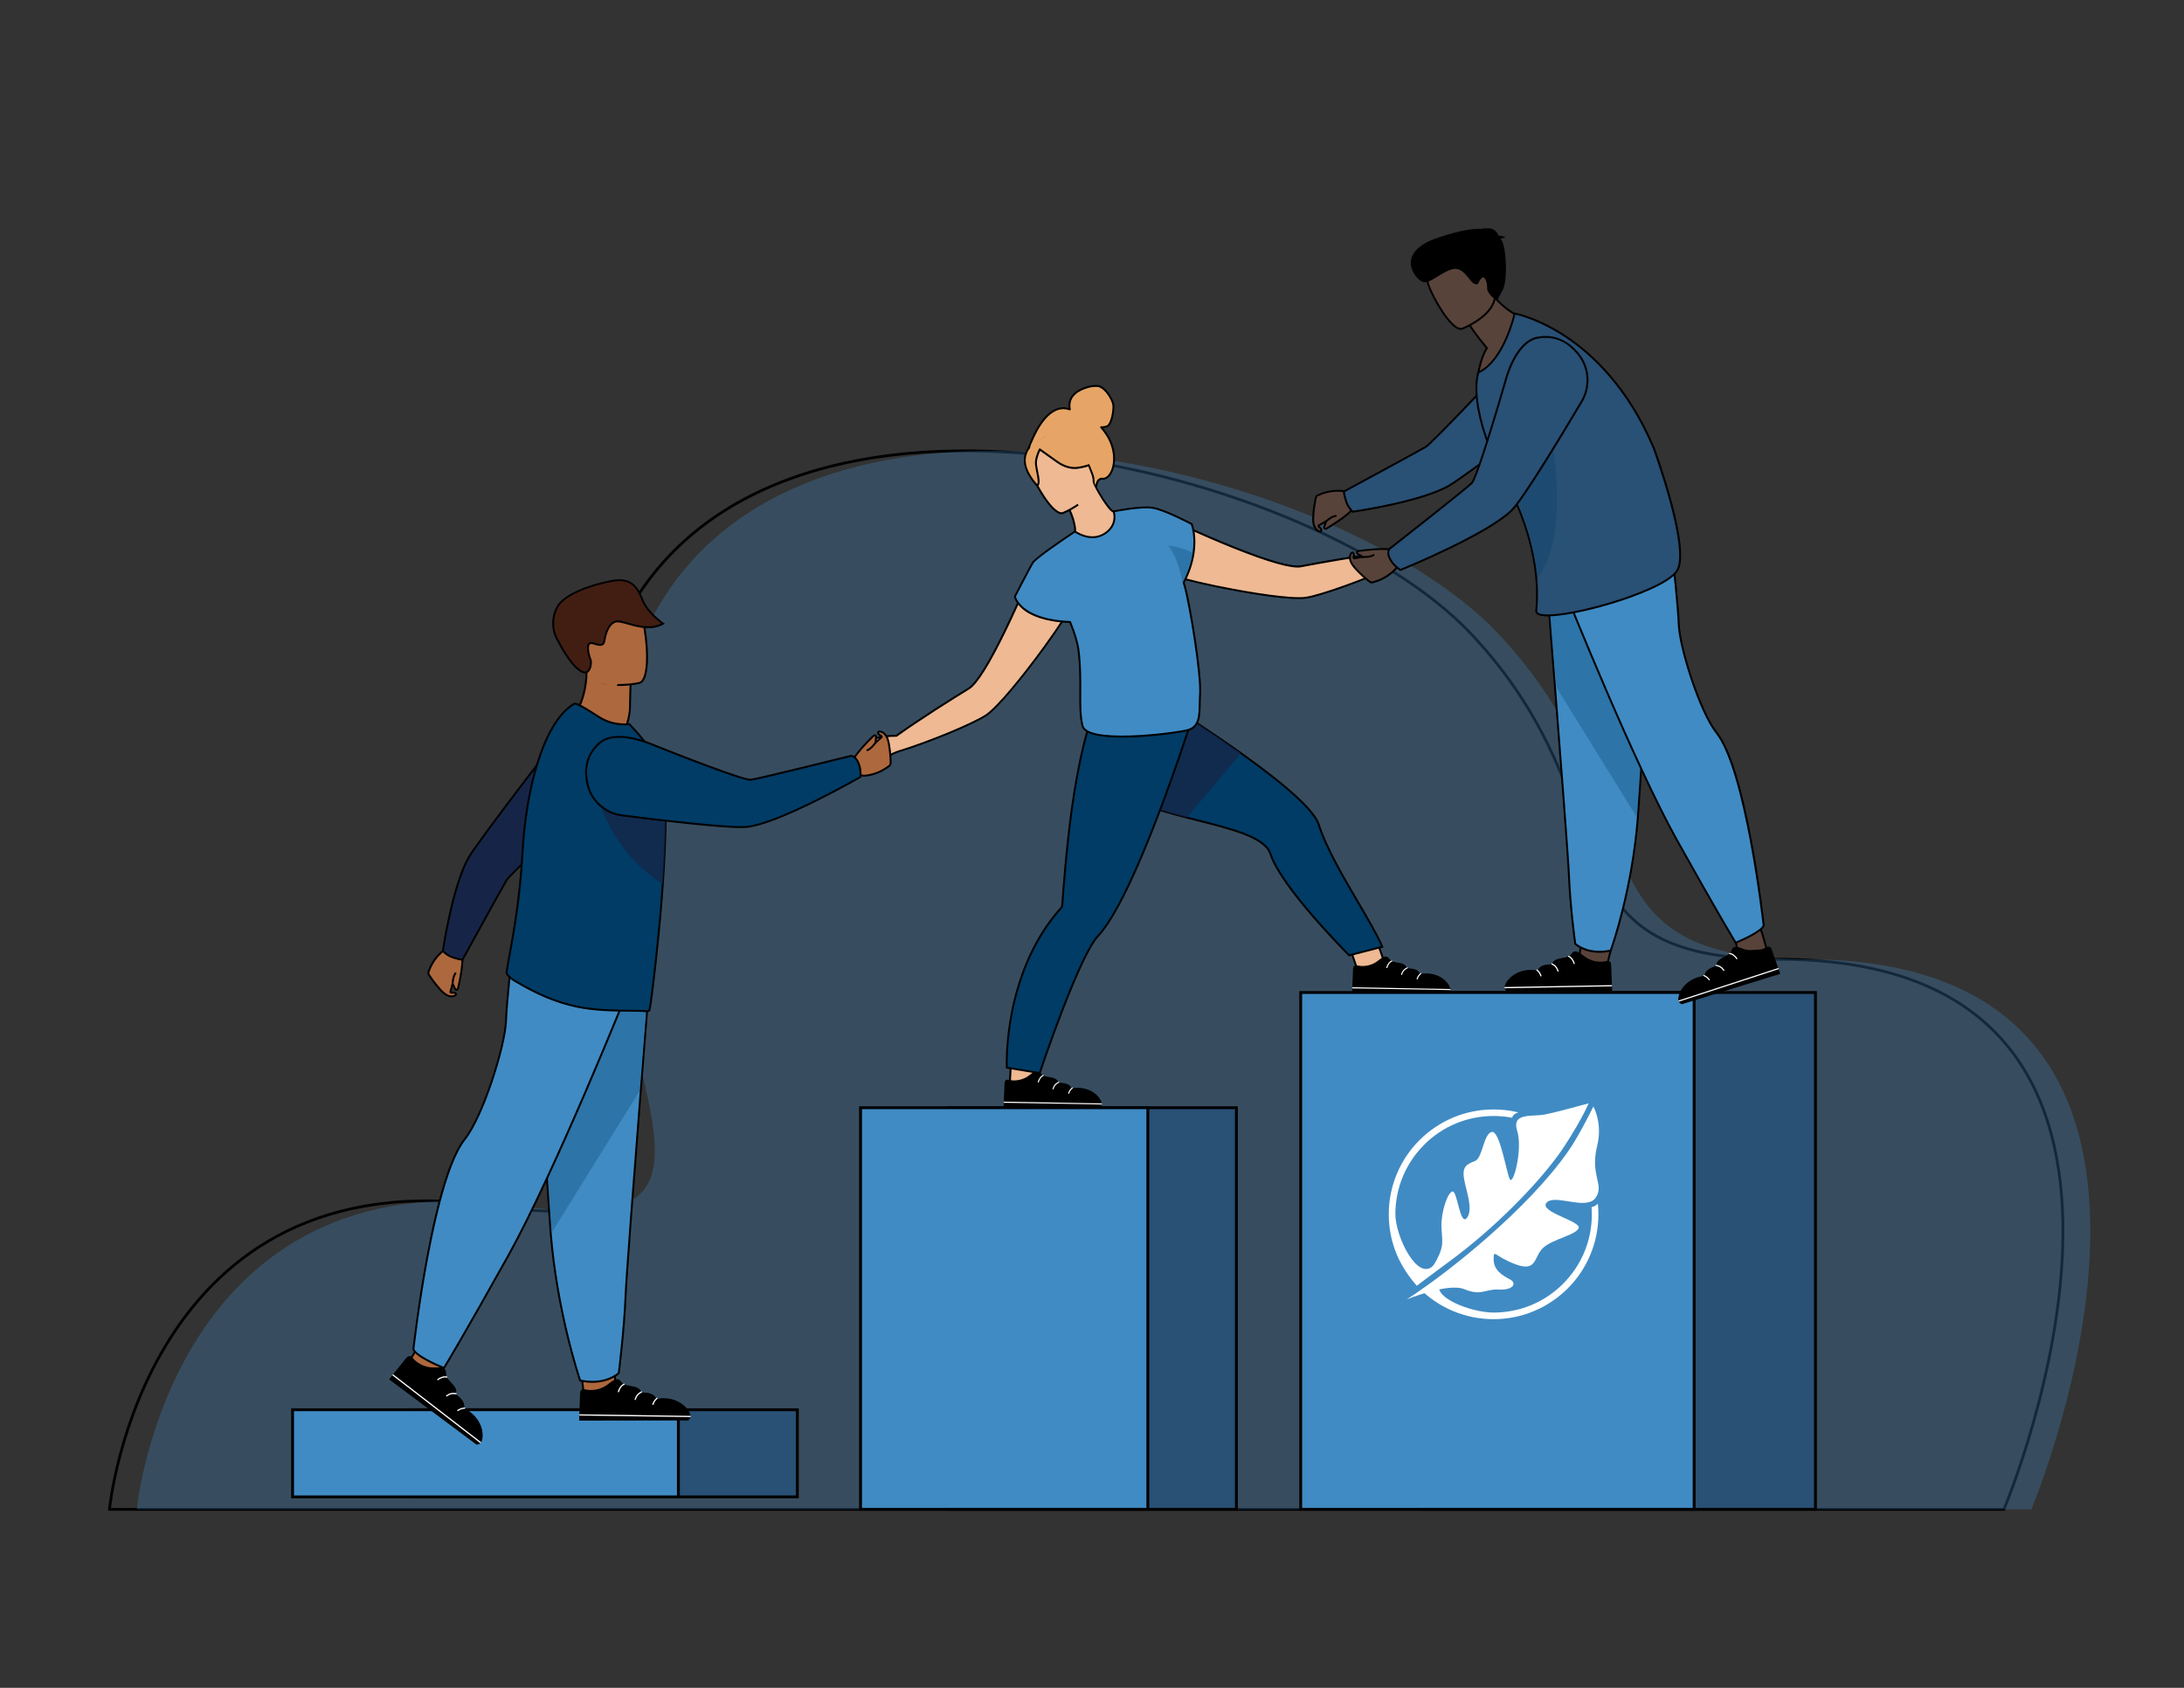 <?xml version="1.0" encoding="UTF-8"?>
<svg id="Layer_1" data-name="Layer 1" xmlns="http://www.w3.org/2000/svg" xmlns:xlink="http://www.w3.org/1999/xlink" viewBox="0 0 792 612">
  <rect x="0" y="0" width="792" height="612" fill="#333333" stroke="none"/>
  <defs>
    <style>
      .cls-1, .cls-2, .cls-3, .cls-4, .cls-5, .cls-6, .cls-7, .cls-8, .cls-9, .cls-10, .cls-11, .cls-12, .cls-13, .cls-14, .cls-15 {
        stroke-width: 0px;
      }

      .cls-1, .cls-5 {
        fill: #003c66;
      }

      .cls-2 {
        fill: #421e12;
      }

      .cls-16 {
        clip-path: url(#clippath);
      }

      .cls-3, .cls-17 {
        fill: none;
      }

      .cls-4, .cls-14 {
        fill: #408bc4;
      }

      .cls-5 {
        opacity: .29;
      }

      .cls-6, .cls-10 {
        fill: #162547;
      }

      .cls-18 {
        clip-path: url(#clippath-1);
      }

      .cls-7 {
        fill: #000;
      }

      .cls-8 {
        fill: #ae683e;
      }

      .cls-9 {
        fill: #eeb993;
      }

      .cls-17 {
        stroke: #000;
        stroke-miterlimit: 10;
      }

      .cls-10 {
        opacity: .74;
      }

      .cls-11 {
        fill: #295075;
      }

      .cls-12 {
        fill: #e6a566;
      }

      .cls-13 {
        fill: #fff;
      }

      .cls-14 {
        opacity: .3;
      }

      .cls-15 {
        fill: #58433a;
      }
    </style>
    <clipPath id="clippath">
      <rect class="cls-3" x="503.62" y="400.07" width="76.24" height="78.24"/>
    </clipPath>
    <clipPath id="clippath-1">
      <rect class="cls-3" x="503.62" y="400.07" width="76.24" height="78.24"/>
    </clipPath>
  </defs>
  <path class="cls-17" d="M726.71,547.27s84.36-199.45-81.91-199.45c-87.85,0-51.66-54.72-111.39-118.05-59.73-63.33-268.61-113.93-313.07,8.37-44.46,122.29,65.42,215.15-40.76,199.22-127.58-19.14-139.88,109.92-139.88,109.92h687Z"/>
  <path class="cls-14" d="M736.62,547.27s84.36-199.45-81.91-199.45c-87.85,0-51.66-54.72-111.39-118.05-59.73-63.33-268.61-113.93-313.07,8.37-44.46,122.29,65.42,215.15-40.76,199.22-127.58-19.14-139.88,109.92-139.88,109.92h687Z"/>
  <g>
    <g>
      <rect class="cls-11" x="149.24" y="511.16" width="139.91" height="31.59"/>
      <path class="cls-7" d="M289.67,543.28h-140.95v-32.63h140.95v32.63ZM149.76,542.24h138.87v-30.55h-138.87v30.55Z"/>
    </g>
    <g>
      <rect class="cls-4" x="106.1" y="511.16" width="139.91" height="31.59"/>
      <path class="cls-7" d="M246.53,543.28H105.58v-32.63h140.95v32.63ZM106.62,542.24h138.87v-30.56H106.62v30.56Z"/>
    </g>
  </g>
  <g>
    <g>
      <rect class="cls-11" x="344.19" y="401.65" width="104.18" height="145.62" transform="translate(792.55 948.92) rotate(180)"/>
      <path class="cls-7" d="M448.89,547.79h-105.22v-146.66h105.22v146.66ZM344.71,546.75h103.14v-144.58h-103.14v144.58Z"/>
    </g>
    <g>
      <rect class="cls-4" x="312.07" y="401.65" width="104.18" height="145.62" transform="translate(728.31 948.92) rotate(180)"/>
      <path class="cls-7" d="M416.76,547.79h-105.22v-146.66h105.22v146.66ZM312.59,546.75h103.14v-144.58h-103.14v144.58Z"/>
    </g>
  </g>
  <g>
    <g>
      <path class="cls-9" d="M509.2,196.07c-1.61-.24-6.46,4.24-6.46,4.24h0c-10.36,1.2-25.51,3.95-30.97,5-3.87.74-14.26-2.8-24.42-6.87-12.08-4.84-23.82-10.43-23.82-10.43-6.7-.34-14.31,11.89-.72,19.66,2.07,1.19,9.87,3.21,18.85,5.06h0c12.39,2.55,27.02,4.77,32,3.99,5.79-.91,22.16-6.9,31.9-11.48h0s0,0,.03-.01c.04-.02.07-.03.11-.05.58-.27,2.97-1.34,4.56-1.24,1.82.11,5.89-3.23,6.01-4.12.12-.89-5.46-3.5-7.07-3.74Z"/>
      <path class="cls-7" d="M471.09,217.23c-6.41,0-18.75-1.94-29.39-4.13h0l-.12-.02c-7.58-1.56-16.54-3.72-18.95-5.1-8.74-5-8.04-11.14-7.34-13.54,1.16-3.97,4.79-6.95,8.25-6.77h.07s.06.03.06.03c.12.06,11.87,5.64,23.8,10.42,12.7,5.09,21.08,7.46,24.23,6.85,6.36-1.23,20.98-3.84,30.88-4.99.8-.73,5.01-4.5,6.67-4.25,1.12.17,7.55,2.74,7.36,4.13-.1.71-1.62,2.01-2.51,2.67-.75.55-2.62,1.83-3.87,1.75-1.53-.09-3.93.99-4.39,1.21l-.11.05c-9.34,4.4-25.93,10.57-32.02,11.52-.69.11-1.58.16-2.61.16ZM441.61,212.38l.12.02c12.32,2.54,26.95,4.76,31.87,3.99,5.55-.87,21.61-6.65,31.81-11.45l.13-.06s.02,0,.03-.01h0c.74-.35,3.07-1.36,4.69-1.26,1.65.09,5.47-3.08,5.65-3.8-.25-.71-5.07-3.12-6.77-3.37h0c-1.05-.16-4.35,2.46-6.18,4.15l-.08.08h-.11c-9.89,1.16-24.56,3.78-30.94,5.01-3.33.64-11.61-1.68-24.62-6.89-11.5-4.61-22.82-9.96-23.78-10.41-3.12-.12-6.41,2.62-7.48,6.27-.66,2.25-1.3,7.99,7.02,12.75,1.92,1.1,9.23,3.06,18.63,5ZM515.92,199.81h0Z"/>
    </g>
    <g>
      <path class="cls-9" d="M366.67,384.39l-.59,10.56,7.43-1.37s3.33-8.22,2.74-8.22-9.59-.98-9.59-.98Z"/>
      <path class="cls-7" d="M365.71,395.37l.63-11.37.36.04c3.61.39,9.13.98,9.55.98.13,0,.26.06.33.18.11.16.44.65-2.75,8.52l-.07.18-8.05,1.48ZM366.99,384.77l-.54,9.76,6.81-1.25c1.28-3.17,2.54-6.63,2.7-7.58-1.45-.11-7.3-.74-8.97-.92Z"/>
    </g>
    <g>
      <path class="cls-9" d="M489.26,342.82l3.38,10.03,9.22-4.26s-2.78-8.63-3.33-8.42-9.26,2.65-9.26,2.65Z"/>
      <path class="cls-7" d="M492.44,353.32l-3.62-10.74.35-.1c3.5-.98,8.84-2.48,9.23-2.64.11-.04.22-.04.33.01.66.31,2.24,4.86,3.45,8.62l.09.29-9.84,4.55ZM489.71,343.06l3.14,9.32,8.59-3.97c-1.13-3.48-2.48-7.17-2.96-7.85-1.19.38-7.11,2.04-8.77,2.5Z"/>
    </g>
    <g>
      <path class="cls-15" d="M573.66,339.19l-1.12,9.74,10.03,1.56s2.47-8.73,1.89-8.85-10.81-2.45-10.81-2.45Z"/>
      <path class="cls-7" d="M582.82,350.88l-10.67-1.66,1.2-10.45.38.09c.1.02,10.24,2.33,10.81,2.45.11.02.21.09.27.2.38.62-.83,5.28-1.9,9.09l-.08.3ZM572.92,348.64l9.4,1.46c.98-3.51,1.9-7.31,1.89-8.16-1.32-.29-8.49-1.92-10.26-2.32l-1.03,9.02Z"/>
    </g>
    <g>
      <path class="cls-15" d="M628.73,335.67l1.33,9.44,10.7-.64s-2.95-10.74-3.52-10.86-8.51,2.05-8.51,2.05Z"/>
      <path class="cls-7" d="M629.76,345.48l-1.42-10.06.29-.08c2.41-.66,8.09-2.18,8.67-2.06.23.05.78.16,3.78,11.11l.11.41-11.45.69ZM629.11,335.93l1.24,8.83,9.96-.6c-1.26-4.56-2.75-9.46-3.22-10.2-.7.06-4.5,1.02-7.98,1.97ZM637.05,333.9h0Z"/>
    </g>
    <g>
      <g>
        <path class="cls-7" d="M398.76,401.39s.48-.42.58-.9-.09-.98-.32-1.41c-1.71-3.29-5.8-4.84-9.47-4.35-.31.04-.65.09-.92-.06-.23-.13-.36-.37-.52-.57-.82-1.06-2.33-1.22-3.67-1.3-.16-.01-.31-.02-.45-.09-.27-.13-.4-.42-.57-.66-1.23-1.78-4.34-.88-5.84-2.44-.35-.37-.62-.88-1.1-1.04-.39-.13-.82,0-1.19.18-.84.41-1.52,1.06-2.29,1.59-2.01,1.4-4.6,1.93-7,1.45-.37-.07-.78-.17-1.1.04-.36.23-.41.73-.43,1.16-.11,2.78-.21,5.57-.32,8.35l34.6.07Z"/>
        <path class="cls-7" d="M398.65,401.23c-.06.05.02-.02.03-.03.04-.04.09-.09.13-.14.12-.14.23-.29.29-.45.19-.47-.03-1-.25-1.43-.34-.66-.8-1.27-1.33-1.79-1.07-1.05-2.44-1.78-3.89-2.18-.73-.2-1.47-.32-2.23-.36-.38-.02-.76-.02-1.14,0s-.78.11-1.17.11c-.43,0-.73-.2-.98-.54s-.49-.61-.85-.81c-.69-.4-1.5-.52-2.27-.59-.37-.03-.82,0-1.15-.18s-.46-.56-.69-.84c-.4-.49-1.01-.73-1.61-.88-1.25-.31-2.67-.3-3.75-1.09-.28-.21-.49-.47-.71-.74-.28-.34-.58-.65-1.06-.6s-.91.33-1.29.58-.75.55-1.12.83c-1.4,1.07-3.04,1.77-4.8,1.96-.88.1-1.77.07-2.64-.08-.39-.07-.98-.29-1.28.09-.25.32-.21.83-.23,1.21-.08,2.14-.16,4.27-.25,6.41-.02.53-.04,1.06-.06,1.59l-.22-.18c.31,0,.62,0,.93,0h2.51c1.24,0,2.49.01,3.73.01,1.51,0,3.02,0,4.53,0h4.98c1.68.01,3.35.02,5.03.02h4.67c1.32.01,2.64.02,3.97.02.95,0,1.9,0,2.85,0,.45,0,.9,0,1.34,0,.02,0,.04,0,.06,0,.25,0,.29.4.04.4-.31,0-.62,0-.93,0h-2.51c-1.24,0-2.49-.01-3.73-.01-1.51,0-3.02,0-4.53,0-1.66,0-3.32,0-4.98-.01-1.68,0-3.35,0-5.03-.01-1.56,0-3.11,0-4.67,0-1.32,0-2.64,0-3.97,0-.95,0-1.9,0-2.85,0-.45,0-.9,0-1.34,0-.02,0-.04,0-.06,0-.1,0-.22-.07-.22-.18.09-2.25.17-4.51.26-6.76.02-.54.04-1.08.06-1.62.02-.37.05-.76.27-1.07.24-.33.62-.43,1.01-.39.46.04.92.17,1.38.21,1.89.18,3.84-.26,5.47-1.24.83-.5,1.53-1.17,2.35-1.67.72-.44,1.61-.77,2.31-.1.28.27.48.61.77.88.25.23.55.39.86.52.66.26,1.37.35,2.06.47.65.11,1.33.24,1.92.56.28.15.53.35.74.59.25.29.4.78.82.86s.84.06,1.25.11.82.13,1.21.26c.37.12.72.28,1.03.51.14.11.28.23.4.36.16.17.27.39.44.55.33.33.86.16,1.27.12s.79-.06,1.19-.05c.78.01,1.56.1,2.32.29,1.52.36,2.98,1.06,4.15,2.1.57.51,1.07,1.09,1.46,1.74.43.7.86,1.61.4,2.4-.13.22-.3.42-.49.59s-.42-.16-.23-.33Z"/>
      </g>
      <path class="cls-13" d="M378.41,390.13c-.49.2-.88.6-1.15,1.05-.12.2-.23.4-.33.6-.09.18-.15.38-.2.57-.03.1-.12.18-.23.16-.1-.02-.19-.13-.16-.23.06-.23.13-.46.23-.67.11-.22.24-.45.37-.66.32-.52.76-.96,1.33-1.19.24-.1.37.28.14.37h0Z"/>
      <path class="cls-13" d="M384.01,392.59c-.45.24-.89.53-1.23.92s-.55.85-.7,1.34c-.03.1-.12.18-.23.16-.1-.02-.19-.13-.16-.23.17-.54.4-1.06.77-1.5s.83-.75,1.33-1.01c.09-.05.21-.04.28.05.06.08.04.23-.05.28h0Z"/>
      <path class="cls-13" d="M388.96,394.65c-.27.24-.56.52-.75.81s-.36.68-.5,1.03c-.1.24-.46.06-.36-.17.16-.38.32-.76.55-1.1s.53-.62.84-.9c.08-.07.22-.03.28.05.07.1.03.21-.05.28h0Z"/>
      <rect class="cls-13" x="381.6" y="382.19" width=".4" height="35.57" transform="translate(-24.91 774.59) rotate(-88.98)"/>
    </g>
    <g>
      <g>
        <path class="cls-7" d="M525.15,359.92s.48-.42.58-.9-.09-.98-.32-1.41c-1.71-3.29-5.8-4.84-9.47-4.35-.31.04-.65.09-.92-.06-.23-.13-.36-.37-.52-.57-.82-1.06-2.33-1.22-3.67-1.3-.16-.01-.31-.02-.45-.09-.27-.13-.4-.42-.57-.66-1.23-1.78-4.34-.88-5.84-2.44-.35-.37-.62-.88-1.1-1.04-.39-.13-.82,0-1.19.18-.84.41-1.52,1.06-2.29,1.59-2.01,1.4-4.6,1.93-7,1.45-.37-.07-.78-.17-1.1.04-.36.23-.41.73-.43,1.16-.11,2.78-.21,5.57-.32,8.35l34.6.07Z"/>
        <path class="cls-7" d="M525.03,359.75c-.06.05.02-.02.03-.03.04-.04.09-.09.13-.14.12-.14.23-.29.29-.45.19-.47-.03-1-.25-1.43-.34-.66-.8-1.27-1.33-1.79-1.07-1.05-2.44-1.78-3.89-2.18-.73-.2-1.47-.32-2.23-.36-.38-.02-.76-.02-1.14,0s-.78.11-1.17.11c-.43,0-.73-.2-.98-.54s-.49-.61-.85-.81c-.69-.4-1.5-.52-2.27-.59-.37-.03-.82,0-1.15-.18s-.46-.56-.69-.84c-.4-.49-1.01-.73-1.61-.88-1.25-.31-2.67-.3-3.75-1.09-.28-.21-.49-.47-.71-.74-.28-.34-.58-.65-1.06-.6s-.91.33-1.29.58-.75.55-1.12.83c-1.4,1.07-3.04,1.77-4.8,1.96-.88.1-1.77.07-2.64-.08-.39-.07-.98-.29-1.28.09-.25.32-.21.83-.23,1.21-.08,2.14-.16,4.27-.25,6.41-.02.53-.04,1.06-.06,1.59l-.22-.18c.31,0,.62,0,.93,0,.84,0,1.67,0,2.51,0,1.24,0,2.49,0,3.73,0,1.51,0,3.02,0,4.53,0,1.66,0,3.32,0,4.98.01s3.35,0,5.03.01h4.67c1.32.01,2.64.02,3.97.02h2.85c.45,0,.9,0,1.34,0,.02,0,.04,0,.06,0,.25,0,.29.4.04.4-.31,0-.62,0-.93,0h-2.51c-1.24,0-2.49-.01-3.73-.01-1.51,0-3.02,0-4.53,0-1.66,0-3.32,0-4.98-.01s-3.35,0-5.03-.01c-1.56,0-3.11,0-4.67,0-1.32,0-2.64,0-3.97,0h-2.85c-.45,0-.9,0-1.34,0-.02,0-.04,0-.06,0-.1,0-.22-.07-.22-.18.09-2.25.17-4.51.26-6.76.02-.54.04-1.08.06-1.62.02-.37.05-.76.27-1.07.24-.33.62-.43,1.01-.39.46.04.92.17,1.38.21,1.89.18,3.84-.26,5.47-1.24.83-.5,1.53-1.17,2.35-1.67.72-.44,1.61-.77,2.31-.1.28.27.48.61.77.88.25.23.55.39.86.52.66.26,1.37.35,2.06.47.65.11,1.33.24,1.92.56.28.15.53.35.74.59.25.29.4.78.82.86s.84.06,1.25.11.82.13,1.21.26c.37.12.72.28,1.03.51.14.11.28.23.4.36.16.17.27.39.44.55.33.33.86.16,1.27.12s.79-.06,1.19-.05c.78.01,1.56.1,2.32.29,1.52.36,2.98,1.06,4.15,2.1.57.51,1.07,1.09,1.46,1.74.43.7.86,1.61.4,2.4-.13.22-.3.42-.49.59s-.42-.16-.23-.33Z"/>
      </g>
      <path class="cls-13" d="M504.8,348.65c-.49.2-.88.6-1.15,1.05-.12.2-.23.4-.33.6-.09.18-.15.38-.2.57-.03.1-.12.18-.23.16-.1-.02-.19-.13-.16-.23.06-.23.13-.46.23-.67.11-.22.24-.45.37-.66.32-.52.76-.96,1.33-1.19.24-.1.37.28.14.37h0Z"/>
      <path class="cls-13" d="M510.4,351.11c-.45.24-.89.53-1.23.92s-.55.85-.7,1.34c-.03.1-.12.18-.23.16-.1-.02-.19-.13-.16-.23.17-.54.4-1.06.77-1.5s.83-.75,1.33-1.01c.09-.05.21-.04.28.05.06.08.04.23-.05.28h0Z"/>
      <path class="cls-13" d="M515.34,353.17c-.27.24-.56.52-.75.81s-.36.68-.5,1.03c-.1.24-.46.06-.36-.17.16-.38.32-.76.55-1.1s.53-.62.84-.9c.08-.07.22-.03.28.05.07.1.03.21-.05.28h0Z"/>
      <rect class="cls-13" x="507.98" y="340.71" width=".4" height="35.57" transform="translate(140.69 860.21) rotate(-88.98)"/>
    </g>
    <g>
      <path class="cls-1" d="M501.27,343.3l-11.99,3.1s-24.55-24.45-28.58-36.79c-2.16-6.6-15.94-9.45-30.35-13.17-12.54-3.24-25.55-7.15-31.76-14.77-13.35-16.37,8.39-36.49,8.39-36.49,0,0,23.12,13.74,43.06,27.93,13.94,9.92,26.33,20.06,28.19,25.89,4.53,14.17,18.87,34.28,23.04,44.31Z"/>
      <path class="cls-7" d="M489.17,346.79l-.14-.14c-1-1-24.65-24.65-28.66-36.93-1.89-5.78-13.58-8.75-25.96-11.89-1.37-.35-2.76-.7-4.15-1.06-12.7-3.28-25.63-7.14-31.94-14.89-5.56-6.81-5.85-15.38-.85-24.77,3.75-7.05,9.22-12.15,9.27-12.2l.19-.18.22.13c.23.14,23.36,13.91,43.08,27.95,17.17,12.22,26.7,20.99,28.32,26.06,2.7,8.43,8.88,18.97,14.34,28.28,3.6,6.14,7.01,11.95,8.69,16.01l.15.37-12.57,3.25ZM407.03,245.61c-.99.95-5.65,5.64-8.95,11.85-4.92,9.25-4.65,17.32.78,23.99,6.18,7.59,19.54,11.54,31.58,14.65,1.39.36,2.77.71,4.14,1.06,13.11,3.33,24.44,6.2,26.45,12.34,3.8,11.65,26.36,34.51,28.35,36.51l11.41-2.95c-1.72-4-5.01-9.62-8.5-15.55-5.47-9.33-11.68-19.91-14.4-28.41-1.58-4.93-11.02-13.58-28.06-25.71-18.66-13.28-40.36-26.32-42.81-27.78Z"/>
    </g>
    <path class="cls-10" d="M450.04,273.11l-19.68,23.33c-12.54-3.24-25.55-7.15-31.76-14.77-13.35-16.37,8.39-36.49,8.39-36.49,0,0,23.12,13.74,43.06,27.93Z"/>
    <g>
      <path class="cls-1" d="M432.15,260.92s-1.59,5-4.17,12.53c-3.27,9.52-8.13,23.07-13.41,35.64-1.16,2.76-2.34,5.48-3.53,8.09-4.39,9.67-8.88,17.96-12.84,22.18-7.11,7.58-21.17,49.72-21.17,49.72l-11.93-1.96s-1.6-34.26,19.67-57.93c.23-.25.41-.54.43-.88,0,0,0,0,0,0,.28-3.5,1.29-19.19,3.5-35.08.54-3.9,1.15-7.81,1.84-11.56.04-.24.09-.48.13-.71,3.24-17.32,6.33-25.03,10.33-28.9l29.4,8.37,1.74.5Z"/>
      <path class="cls-7" d="M377.27,389.47l-12.5-2.05v-.28c-.02-.09-.39-8.74,1.85-20.17,2.07-10.56,6.85-25.72,17.89-38,.21-.24.33-.46.34-.68v-.14c.05-.46.1-1.07.15-1.82.43-5.78,1.43-19.31,3.35-33.15.58-4.17,1.2-8.06,1.85-11.57.02-.13.05-.27.07-.4l.06-.31c3.07-16.46,6.1-24.89,10.43-29.09l.14-.14,31.68,9.02-.11.34c-.02.05-1.62,5.09-4.17,12.54-3.18,9.25-8.08,22.95-13.42,35.66-1.2,2.86-2.39,5.58-3.53,8.1-4.97,10.95-9.31,18.45-12.9,22.27-6.97,7.43-20.95,49.17-21.09,49.59l-.09.28ZM365.44,386.83l11.36,1.86c.59-1.75,3.87-11.43,7.83-21.75,5.86-15.28,10.34-24.64,13.32-27.81,3.54-3.77,7.84-11.2,12.77-22.08,1.14-2.51,2.33-5.23,3.52-8.08,5.33-12.69,10.23-26.38,13.4-35.62,2.18-6.34,3.66-10.94,4.06-12.18l-30.6-8.71c-4.15,4.14-7.08,12.45-10.09,28.58l-.06.31c-.03.13-.05.27-.07.4-.64,3.5-1.26,7.39-1.84,11.54-1.91,13.82-2.92,27.33-3.35,33.11-.06.84-.11,1.5-.15,1.96l-.02.15c-.06.33-.22.64-.5.95-10.93,12.16-15.67,27.2-17.73,37.67-2,10.2-1.91,18.16-1.86,19.73Z"/>
    </g>
    <g>
      <path class="cls-9" d="M375.34,204.36s-4.92,12.03-10.59,23.75c-4.77,9.85-10.07,19.47-13.43,21.52-4.74,2.9-17.79,11.06-26.26,17.15,0,0-6.61-.05-7.64,1.21-1.03,1.27-3.4,6.95-2.7,7.53.69.58,5.95.31,7.22-1,1.11-1.14,3.59-1.96,4.21-2.15.04-.01.08-.02.11-.04.02,0,.03,0,.03,0h0c10.29-3.17,26.43-9.76,31.32-12.99,4.21-2.78,13.53-14.27,20.97-24.49h0c5.39-7.41,9.79-14.16,10.53-16.43,4.82-14.9-9.05-18.82-13.77-14.05Z"/>
      <path class="cls-7" d="M316.6,276.16c-1,0-1.82-.12-2.11-.37-.18-.15-.67-.56.61-3.89.58-1.5,1.46-3.39,2.05-4.12,1.05-1.3,6.72-1.35,7.79-1.34,8.09-5.81,20.66-13.72,26.19-17.1,2.74-1.67,7.34-9.06,13.3-21.38,5.6-11.57,10.53-23.61,10.58-23.73l.03-.06.05-.05c2.44-2.46,7.12-2.7,10.65-.55,2.14,1.3,6.79,5.37,3.69,14.95-.85,2.64-6.03,10.27-10.58,16.53l-.07.09c-7.43,10.2-16.78,21.7-21,24.49-5.1,3.37-21.3,9.89-31.16,12.95h0s-.39.12-.39.12c-.49.15-2.99.97-4.06,2.06-.9.92-3.6,1.39-5.58,1.39ZM314.95,275.27c.62.42,5.59.18,6.74-.99,1.16-1.18,3.62-2.02,4.35-2.24l.15-.04c10.77-3.31,26.54-9.85,31.23-12.94,4.16-2.75,13.49-14.24,20.88-24.41l.07-.09c5.65-7.77,9.73-14.14,10.42-16.25,2.94-9.11-1.39-12.93-3.39-14.15-3.25-1.98-7.52-1.8-9.75.4-.4.97-5.18,12.56-10.57,23.7-6.11,12.61-10.67,19.9-13.56,21.67-5.55,3.39-18.17,11.33-26.24,17.14l-.09.07h-.11c-2.5-.02-6.69.26-7.36,1.09-1.08,1.33-3.03,6.36-2.73,7.05Z"/>
    </g>
    <g>
      <path class="cls-12" d="M394.53,140.33c-8.08,2.26-6.66,7.52-6.6,8.11-9.44-3.36-14.97,14.41-14.97,14.41l24.44,14.4s.06-3.92,2.4-3.67c3.64.39,6.66-8.54,1.26-16.41-.58-.85-1.17-1.6-1.76-2.28.73.02,1.52-.06,2.17-.33,1.73-.71,2.51-6.2,2.25-7.82-.26-1.63-2.66-6.33-5.61-6.8h0c-1.2-.06-2.42.05-3.58.38Z"/>
      <path class="cls-7" d="M397.4,177.6c-.06,0-.12-.02-.18-.05l-24.44-14.4c-.14-.08-.2-.25-.15-.4,0-.03.89-2.82,2.5-5.95,2.18-4.23,4.6-7.03,7.19-8.32,1.69-.84,3.43-1.02,5.19-.53-.44-3.76,2-6.57,6.93-7.95h0c1.16-.33,2.4-.46,3.69-.39.01,0,.02,0,.04,0,3.21.51,5.64,5.46,5.9,7.08.25,1.58-.43,7.36-2.46,8.2-.44.18-.97.29-1.57.34.46.56.9,1.14,1.31,1.75,3.7,5.39,3.63,11.57,1.66,14.88-.86,1.44-2.04,2.19-3.24,2.07-.4-.04-.73.06-1.01.3-.95.84-1,3.01-1,3.03,0,.12-.07.24-.18.3-.05.03-.11.04-.17.04ZM373.38,162.69l23.72,13.98c.09-.8.36-2.22,1.2-2.96.43-.38.95-.54,1.54-.47.92.1,1.86-.53,2.57-1.73,1.87-3.12,1.9-8.98-1.63-14.13-.54-.79-1.13-1.55-1.74-2.25-.09-.1-.11-.25-.05-.37.06-.12.17-.2.32-.2.82.02,1.51-.08,2.03-.3.63-.26,1.25-1.5,1.67-3.33.4-1.73.49-3.42.38-4.12-.27-1.67-2.67-6.07-5.31-6.51-1.2-.06-2.36.06-3.45.37h0c-3.33.93-7.14,3-6.37,7.57.01.07.02.13.03.17.01.12-.04.24-.13.31-.09.07-.22.1-.33.05-1.76-.63-3.5-.52-5.19.32-5.36,2.68-8.69,11.93-9.25,13.6Z"/>
    </g>
    <g>
      <path class="cls-9" d="M402.62,194.46c-5.61,2.64-13.05-1.16-13.01-1.2.48-.48.31-1.92-.13-3.8-.44-1.96-1.48-4.65-3.4-7.85-.4-.68-.8-1.36-1.28-2.08l.64-.24,10.9-4.37s1.76,3.16,3.61,6.05c1.56,2.4,3.2,4.57,3.93,4.49.04-.04,7.25,4.93-1.24,9.01Z"/>
      <path class="cls-7" d="M398.07,195.74c-4.46,0-8.61-2.09-8.75-2.28l-.17-.24.2-.21c.22-.22.36-1-.22-3.48-.35-1.56-1.22-4.18-3.36-7.75-.39-.67-.79-1.35-1.27-2.07l-.24-.36,1.05-.39,11.17-4.48.15.27s1.78,3.19,3.59,6.03c2.33,3.59,3.25,4.21,3.51,4.31l.04-.04.22.08c.24.09,3.01,2.04,3.11,4.6.07,1.93-1.38,3.63-4.33,5.05h0c-1.49.7-3.11.97-4.69.97ZM390.1,193.12c1.4.66,7.6,3.28,12.37,1.03,2.56-1.23,3.89-2.65,3.94-4.2.06-2.12-2.23-3.86-2.63-4.15-.41,0-1.35-.38-4.13-4.65-1.52-2.38-3-4.98-3.47-5.8l-10.86,4.34c.39.6.72,1.18,1.05,1.74,2.19,3.65,3.08,6.34,3.44,7.95.45,1.94.55,3.09.28,3.74Z"/>
    </g>
    <g>
      <path class="cls-9" d="M385.44,186.02s14.19-5.59,10.57-14.37c-3.62-8.78-4.22-15.41-13.43-12.22-9.21,3.2-9.58,7.27-9.08,10.49.49,3.22,8.17,17.32,11.95,16.09Z"/>
      <path class="cls-7" d="M384.95,186.44c-.52,0-1.09-.19-1.7-.57-4.16-2.56-9.68-13.14-10.1-15.89-.55-3.59.13-7.68,9.31-10.87,8.12-2.82,9.91,1.96,12.38,8.58.46,1.23.93,2.5,1.48,3.83.82,2,.82,4,0,5.95-.99,2.32-3.1,4.52-6.28,6.54-2.35,1.49-4.39,2.3-4.47,2.33h-.02c-.19.07-.39.1-.6.1ZM386.65,158.97c-1.1,0-2.4.25-3.96.79-9.88,3.43-9.19,7.94-8.85,10.11.4,2.59,5.85,12.98,9.78,15.41.68.42,1.25.56,1.71.41.33-.13,8.17-3.34,10.36-8.5.75-1.77.75-3.59,0-5.41-.55-1.34-1.03-2.62-1.49-3.85-1.99-5.32-3.35-8.96-7.54-8.96Z"/>
    </g>
    <g>
      <path class="cls-12" d="M383.38,167.47c1.15.82,2.41,1.47,3.76,1.85,1.21.34,2.43.49,3.6.32,6.55-.92,8.46-3.57,8.46-3.57,0,0-6.03-1.73-9.58-7.64,0,0-7.36-2.48-12.82,1.67-.33.43-.57.94-.69,1.54-1.25-.41-3.13-.3-4.22,3.23-1.63,5.31,4.17,11.11,4.17,11.11,1.41-.4-.18-5.13-.4-7.65-.16-1.86.84-4.24,1.38-5.36l6.34,4.51Z"/>
      <path class="cls-7" d="M376.06,176.32c-.09,0-.18-.04-.24-.1-.06-.06-1.5-1.5-2.75-3.63-1.68-2.85-2.2-5.56-1.51-7.82.52-1.7,1.28-2.82,2.27-3.33.61-.31,1.3-.39,2.03-.23.14-.48.36-.93.67-1.32.02-.02.04-.05.07-.06,5.54-4.21,12.83-1.82,13.14-1.72.08.03.14.08.19.15,3.43,5.71,9.32,7.47,9.38,7.48.11.03.19.11.23.22.04.11.02.22-.05.32-.08.11-2.07,2.78-8.69,3.71-1.14.16-2.4.05-3.74-.33-1.31-.37-2.61-1.01-3.87-1.91l-6-4.27c-.5,1.12-1.31,3.2-1.17,4.81.07.75.25,1.69.45,2.68.51,2.56.99,4.97-.3,5.33-.03,0-.06.01-.09.01ZM375.13,161.82c-.35,0-.68.08-.98.24-.81.42-1.46,1.4-1.92,2.92-1.39,4.52,2.93,9.52,3.9,10.56.43-.55-.03-2.85-.34-4.43-.2-1.01-.39-1.97-.46-2.76-.17-1.91.81-4.29,1.41-5.55.04-.09.13-.16.23-.19.1-.03.2,0,.29.05l6.34,4.51c1.19.85,2.42,1.45,3.65,1.8,1.25.35,2.41.46,3.45.31,4.85-.68,7.1-2.34,7.89-3.07-1.56-.57-6.18-2.58-9.18-7.5-.95-.29-7.47-2.05-12.34,1.62-.3.4-.5.85-.6,1.36-.02.1-.08.18-.17.23s-.19.06-.28.03c-.3-.1-.59-.15-.87-.15Z"/>
    </g>
    <g>
      <path class="cls-4" d="M429.63,212.55c-.12-.42-.25-.86-.38-1.31,2.11-4.03,3.14-7.66,3.58-10.73.96-6.49-.68-10.5-.68-10.5,0,0-9.84-5.22-14.18-5.88-.02,0-.04-.01-.05-.02-.05,0-.11-.01-.17-.02-4.39-.6-13.88,1.33-13.88,1.33,0,0,1.83,4.88-3.34,8.13-5.17,3.25-10.69-.83-10.69-.83-.17.11-.34.24-.53.36,0,0,0,0,0,0,0,0-13.6,8.97-14.82,11.02-1.22,2.05-6.45,12.2-6.45,12.2,0,0,1.66,8.52,20.02,9.23,1.51,3.66,2.67,7.23,3.04,10.21,1.46,11.57-.23,20.69,1.47,27.44,1.7,6.75,32.34,2.9,37.89,1.6,5.55-1.3,4.3-7.22,4.73-12.98.54-7.23-3.76-32.89-5.56-39.27Z"/>
      <path class="cls-7" d="M406.89,267.44c-7.42,0-13.86-.98-14.66-4.16-.89-3.53-.86-7.66-.83-12.44.03-4.44.06-9.46-.64-15.04-.33-2.63-1.32-5.97-2.93-9.92-18.22-.77-20.06-9.15-20.13-9.5l-.02-.12.05-.11c.21-.41,5.25-10.18,6.46-12.22,1.25-2.09,14.37-10.76,14.92-11.13h.02c.17-.14.34-.25.5-.36l.2-.14.2.15c.05.04,5.39,3.9,10.3.82,4.87-3.06,3.21-7.66,3.2-7.71l-.14-.38.4-.08c.39-.08,9.6-1.94,14-1.34.05,0,.12,0,.17.02.03,0,.07.01.09.02,4.37.69,13.86,5.7,14.26,5.91l.11.06.05.12c.07.17,1.67,4.17.7,10.68-.51,3.54-1.7,7.14-3.55,10.71.12.41.24.8.35,1.18h0c1.9,6.72,6.1,32.28,5.57,39.39-.08,1.12-.1,2.25-.12,3.35-.08,4.54-.15,8.84-4.87,9.94-2.87.67-14.08,2.31-23.65,2.31ZM368.4,216.35c.28.97,2.97,8.2,19.67,8.85h.22s.08.21.08.21c1.69,4.1,2.72,7.56,3.07,10.3.71,5.62.68,10.67.65,15.13-.03,4.74-.06,8.83.81,12.27.66,2.64,6.76,3.9,17.16,3.56,8.84-.29,17.73-1.6,20.32-2.21,4.2-.98,4.26-4.83,4.34-9.28.02-1.11.04-2.25.12-3.39.52-7.05-3.66-32.47-5.55-39.15-.12-.42-.25-.86-.38-1.31l-.04-.14.07-.13c1.85-3.54,3.04-7.11,3.54-10.62.85-5.71-.37-9.51-.62-10.2-1.12-.59-9.97-5.18-13.96-5.78l-.07-.02s-.08,0-.13-.01c-3.81-.53-11.63.91-13.42,1.25.31,1.26.9,5.33-3.59,8.15-4.74,2.98-9.8,0-10.87-.71-.11.07-.21.15-.33.23l-.33.23h0c-3.98,2.63-13.44,9.1-14.38,10.68-1.13,1.9-5.79,10.93-6.38,12.06ZM417.85,184.45s0,0,0,0h0Z"/>
    </g>
    <path class="cls-5" d="M432.45,200.44c-.44,3.08-1.45,6.62-3.57,10.66-.48-2.12-2.11-9.71-5.27-13.24,0,0,4.96.41,8.84,2.58Z"/>
  </g>
  <g>
    <g>
      <path class="cls-8" d="M207.53,260.34s8.2,9.73,18.65,5.66c0,0,2.25-5.43,2.28-9.44,0-.49,0-.97.02-1.43.06-4.51.21-7.04.21-7.04,0,0,0,0-.01,0-.48-.2-15.97-6.56-15.95-6.03.27,12.2-5.19,18.28-5.19,18.28Z"/>
      <path class="cls-7" d="M221.04,267.33c-7.95,0-13.7-6.69-13.77-6.77l-.19-.23.2-.22c.05-.06,5.36-6.14,5.1-18.04v-.19s.16-.13.16-.13c.22-.15.44-.3,8.29,2.8,3.76,1.48,7.52,3.02,7.96,3.21l.26.09-.02.27s-.15,2.58-.21,7.03c0,.45-.01.93-.02,1.42-.03,4.03-2.21,9.35-2.3,9.57l-.06.14-.14.05c-1.83.71-3.6,1.01-5.27,1.01ZM207.99,260.33c1.28,1.39,8.76,8.86,17.92,5.4.34-.86,2.17-5.63,2.2-9.17,0-.49,0-.97.02-1.43.05-3.68.16-6.06.2-6.81-2.5-1.03-13.2-5.37-15.25-5.89.14,10.77-4.09,16.67-5.08,17.9Z"/>
    </g>
    <g>
      <path class="cls-8" d="M231.93,247.62s-17.42,4.1-19.81-6.79c-2.38-10.89-6.24-17.69,4.78-20.77,11.02-3.08,14.1.6,15.78,4.05,1.68,3.44,3.71,22.17-.76,23.52Z"/>
      <path class="cls-7" d="M224.9,248.72c-2.88,0-6.45-.42-9.15-2.12-2.09-1.32-3.42-3.23-3.96-5.7-.36-1.66-.75-3.2-1.13-4.69-2.11-8.3-3.5-13.79,6.16-16.49,10.95-3.06,14.33.42,16.18,4.23,1.43,2.93,3.18,16.79.89,22.03-.47,1.07-1.1,1.74-1.86,1.97h-.02s-2.6.61-5.86.74c-.4.02-.81.03-1.25.03ZM224.04,219.27c-1.87,0-4.18.32-7.04,1.12-9.01,2.52-7.76,7.46-5.68,15.65.38,1.5.77,3.04,1.14,4.71.5,2.28,1.73,4.04,3.65,5.26,5.59,3.53,15.35,1.36,15.73,1.27.56-.17,1.03-.7,1.41-1.58,2.18-4.98.48-18.68-.88-21.45-.86-1.77-2.44-4.99-8.33-4.99Z"/>
    </g>
    <polygon class="cls-8" points="213.16 244.86 212.96 243.33 213.84 242.55 224.47 247.31 223.26 249.27 214.4 246.75 213.16 244.86"/>
    <g>
      <path class="cls-2" d="M212.72,243.79c-.24.15-3.99,1.3-11.09-12.84-1.11-2.22-1.87-7.02.72-11.27,2.6-4.24,11.81-7.58,19.46-9.03,7.65-1.45,9.49,2.85,11.29,7.18,1.89,4.54,7.36,8.28,7.36,8.28-6.6,3.69-14.55-1.59-17.3-.72-2.75.87-3.73,5.21-3.93,6.6-.21,1.39-.52,2.55-3.99,1.3-3.46-1.24-1.57,4.91-1.01,6.08,0,0,.47,3.13-1.52,4.41Z"/>
      <path class="cls-7" d="M212.27,244.22c-.19,0-.43-.03-.71-.1-3.74-1.03-8.02-8.59-10.24-13.01-.99-1.98-2.11-6.94.74-11.6,2.61-4.26,11.77-7.69,19.69-9.19,7.97-1.51,9.94,3.22,11.68,7.39,1.83,4.39,7.18,8.09,7.23,8.13l.46.32-.49.27c-4.4,2.46-9.37,1.05-13,.02-1.87-.53-3.49-.99-4.36-.71-2.81.88-3.61,5.77-3.69,6.32-.11.77-.27,1.49-.92,1.87-.69.41-1.81.32-3.53-.29-.59-.21-1.01-.19-1.24.07-.84.93.16,4.48.66,5.54l.03.1c.02.14.48,3.37-1.67,4.75h0s-.24.14-.64.14ZM224.63,210.71c-.82,0-1.73.09-2.75.28-7.77,1.47-16.73,4.79-19.23,8.87-2.5,4.08-1.79,8.77-.71,10.93,6.86,13.66,10.46,12.74,10.6,12.69,1.64-1.06,1.4-3.64,1.35-4.01-.32-.74-1.77-4.88-.52-6.25.44-.48,1.11-.57,1.99-.25,1.46.53,2.45.64,2.94.35.39-.23.5-.76.59-1.38.09-.6.96-5.87,4.17-6.88,1.07-.34,2.7.12,4.76.71,3.38.96,7.95,2.25,11.99.29-1.38-1.02-5.41-4.25-7.02-8.1-1.55-3.72-3.02-7.26-8.16-7.26Z"/>
    </g>
    <g>
      <polygon class="cls-8" points="151.86 487.68 147.75 494.92 158.12 498.25 162.03 492.58 151.86 487.68"/>
      <path class="cls-7" d="M158.26,498.66l-11.02-3.53,4.48-7.89,10.83,5.21-4.29,6.22ZM148.26,494.72l9.72,3.12,3.54-5.13-9.52-4.58-3.74,6.59Z"/>
    </g>
    <g>
      <polygon class="cls-8" points="210.85 498.2 211.89 507.26 223.15 503.66 222.94 496.12 210.85 498.2"/>
      <path class="cls-7" d="M211.6,507.72l-1.13-9.81,12.81-2.2.22,8.2-11.91,3.81ZM211.23,498.48l.95,8.32,10.61-3.39-.19-6.88-11.37,1.95Z"/>
    </g>
    <g>
      <g>
        <path class="cls-7" d="M249.53,514.82s.55-.48.66-1.03-.11-1.11-.37-1.6c-1.95-3.72-6.61-5.47-10.77-4.9-.35.05-.73.11-1.04-.07-.26-.14-.41-.41-.59-.64-.94-1.2-2.65-1.37-4.17-1.46-.18-.01-.36-.02-.52-.1-.3-.14-.45-.48-.65-.75-1.4-2.01-4.94-.98-6.64-2.75-.4-.42-.7-.99-1.25-1.18-.44-.15-.93,0-1.35.21-.95.47-1.72,1.21-2.59,1.82-2.28,1.6-5.21,2.22-7.94,1.67-.42-.08-.89-.18-1.25.05-.41.27-.47.83-.48,1.32-.11,3.16-.22,6.32-.33,9.48l39.27-.07Z"/>
        <path class="cls-7" d="M249.4,514.64c-.07.06.02-.02.04-.04.05-.05.1-.1.14-.16.13-.15.25-.33.33-.52.21-.54-.04-1.14-.29-1.62-.39-.75-.91-1.44-1.52-2.03-1.22-1.19-2.78-2.01-4.43-2.46-.82-.22-1.67-.36-2.53-.4-.43-.02-.87-.01-1.3.01s-.89.13-1.33.13c-.49,0-.83-.22-1.12-.61s-.56-.68-.96-.92c-.78-.45-1.7-.58-2.58-.66-.42-.04-.93.01-1.31-.2s-.52-.63-.78-.95c-.46-.55-1.15-.83-1.83-.99-1.42-.35-3.04-.32-4.26-1.22-.32-.23-.56-.53-.81-.83-.32-.39-.66-.73-1.2-.67s-1.03.38-1.46.67-.85.63-1.27.95c-1.59,1.22-3.44,2.02-5.44,2.25-1,.11-2.01.09-3-.08-.45-.08-1.12-.32-1.46.11-.28.36-.24.94-.25,1.37-.08,2.43-.17,4.85-.25,7.28-.02.6-.04,1.2-.06,1.81l-.25-.2c.35,0,.7,0,1.05,0h2.85c1.41,0,2.82-.01,4.23-.01,1.71,0,3.43,0,5.14,0,1.89,0,3.77,0,5.66-.01s3.81,0,5.71-.01h5.3c1.5-.01,3-.01,4.5-.02,1.08,0,2.16,0,3.24,0,.51,0,1.02,0,1.53,0,.02,0,.04,0,.07,0,.29,0,.33.45.04.45-.35,0-.7,0-1.05,0-.95,0-1.9,0-2.85,0-1.41,0-2.82,0-4.23,0-1.71,0-3.43,0-5.14,0h-5.66c-1.9.01-3.81.02-5.71.02h-5.3c-1.5.01-3,.01-4.5.02h-3.24c-.51,0-1.02.01-1.53,0-.02,0-.04,0-.07,0-.11,0-.25-.07-.25-.2.09-2.56.18-5.12.27-7.67.02-.61.04-1.23.06-1.84.02-.42.05-.86.3-1.21.27-.38.7-.49,1.14-.45.53.04,1.04.19,1.57.24,2.14.2,4.36-.31,6.2-1.43.94-.57,1.73-1.34,2.66-1.91.82-.5,1.83-.88,2.62-.13.32.31.55.69.88.99.29.26.62.44.98.58.75.3,1.56.39,2.34.53.74.13,1.51.27,2.18.63.32.17.61.39.85.67.29.33.46.88.94.97s.95.07,1.42.12.93.14,1.38.29c.42.13.81.32,1.17.58.17.12.32.26.45.41.18.2.31.44.5.63.38.37.97.18,1.44.13s.9-.07,1.35-.06c.89.01,1.77.11,2.64.31,1.73.4,3.38,1.19,4.71,2.36.65.57,1.21,1.24,1.66,1.97.49.8.98,1.82.46,2.72-.15.25-.34.48-.55.67s-.47-.18-.26-.37Z"/>
      </g>
      <path class="cls-13" d="M226.39,502.13c-.56.23-1,.69-1.3,1.2-.13.22-.26.45-.37.68-.1.21-.16.43-.23.65-.03.12-.13.21-.26.18-.11-.02-.22-.14-.18-.26.07-.26.14-.52.26-.76.13-.26.27-.51.42-.75.36-.59.86-1.09,1.51-1.36.27-.11.42.31.16.42h0Z"/>
      <path class="cls-13" d="M232.75,504.9c-.51.28-1.01.6-1.39,1.05s-.62.97-.79,1.52c-.04.12-.13.21-.26.18-.11-.02-.22-.14-.18-.26.19-.62.45-1.21.87-1.71s.94-.85,1.5-1.16c.11-.06.24-.05.31.06.06.09.05.26-.06.31h0Z"/>
      <path class="cls-13" d="M238.38,507.21c-.31.28-.63.59-.85.93s-.4.78-.57,1.17c-.11.27-.52.07-.41-.19.18-.43.36-.86.62-1.25s.6-.71.95-1.02c.09-.08.25-.04.31.06.08.11.04.23-.06.31h0Z"/>
      <rect class="cls-13" x="230.04" y="493.1" width=".45" height="40.38" transform="translate(-286.17 736.4) rotate(-89.2)"/>
    </g>
    <g>
      <g>
        <path class="cls-7" d="M172.88,523.57s.73-.06,1.14-.43.58-.95.67-1.5c.67-4.15-2.01-8.34-5.68-10.38-.31-.17-.65-.35-.8-.68-.12-.27-.08-.58-.09-.87-.03-1.52-1.3-2.69-2.46-3.67-.13-.11-.27-.23-.35-.39-.16-.3-.08-.65-.07-.99.08-2.45-3.36-3.74-3.67-6.18-.07-.58.03-1.22-.29-1.7-.26-.39-.74-.56-1.2-.64-1.04-.19-2.1-.07-3.16-.1-2.78-.09-5.5-1.35-7.36-3.42-.29-.32-.6-.68-1.03-.71-.49-.03-.87.39-1.18.77-1.98,2.46-3.96,4.93-5.95,7.39l31.47,23.49Z"/>
        <path class="cls-7" d="M172.88,523.35c-.09,0,.03,0,.05,0,.07-.01.14-.02.21-.04.2-.04.4-.11.57-.22.49-.31.66-.93.74-1.47.14-.83.13-1.7,0-2.53-.26-1.69-1.02-3.28-2.07-4.62-.53-.67-1.13-1.29-1.78-1.83-.33-.27-.68-.53-1.05-.77s-.79-.43-1.14-.69c-.39-.3-.53-.68-.53-1.16s-.04-.88-.22-1.31c-.36-.83-1.01-1.48-1.67-2.07-.31-.28-.75-.55-.92-.95s-.04-.82-.06-1.23c-.03-.72-.43-1.35-.87-1.89-.93-1.13-2.23-2.08-2.68-3.53-.12-.38-.13-.76-.15-1.15-.02-.5-.09-.98-.56-1.26s-1.05-.31-1.57-.34-1.06,0-1.58,0c-2.01.03-3.96-.44-5.7-1.46-.87-.51-1.66-1.14-2.35-1.86-.31-.33-.7-.93-1.23-.79-.44.12-.76.61-1.02.95-1.52,1.89-3.04,3.78-4.57,5.67-.38.47-.76.94-1.13,1.41l-.07-.31c.28.21.56.42.84.63.76.57,1.52,1.14,2.28,1.7l3.39,2.53c1.37,1.02,2.75,2.05,4.12,3.07,1.51,1.13,3.02,2.26,4.53,3.38l4.58,3.42,4.25,3.17c1.2.9,2.4,1.8,3.61,2.69.86.65,1.73,1.29,2.59,1.94.41.3.82.6,1.22.91.02.01.04.03.05.04.23.17,0,.56-.24.39-.28-.21-.56-.42-.84-.63l-2.28-1.7c-1.13-.84-2.26-1.69-3.39-2.53l-4.12-3.07-4.53-3.38c-1.53-1.14-3.05-2.28-4.58-3.42-1.42-1.06-2.83-2.11-4.25-3.17-1.2-.9-2.4-1.8-3.61-2.69l-2.59-1.94c-.41-.3-.82-.6-1.22-.91-.02-.01-.04-.03-.05-.04-.09-.07-.16-.21-.07-.31,1.6-1.99,3.21-3.99,4.81-5.98.39-.48.77-.96,1.16-1.44.26-.32.56-.66.97-.79.44-.14.85.03,1.18.32.4.35.72.78,1.12,1.13,1.6,1.45,3.68,2.37,5.82,2.58,1.09.11,2.19-.04,3.28.07.95.09,1.99.39,2.17,1.47.07.44.02.89.11,1.32.07.38.23.73.43,1.05.42.68,1.01,1.25,1.56,1.83.52.55,1.05,1.12,1.36,1.81.15.33.25.68.28,1.04.03.44-.16.98.17,1.34s.72.63,1.07.95.66.67.93,1.06c.25.36.46.74.59,1.16.06.19.1.39.12.6.03.27-.01.54.03.8.08.52.67.73,1.07.96s.76.49,1.12.76c.7.54,1.35,1.15,1.92,1.83,1.14,1.36,2,2.98,2.35,4.72.17.84.23,1.72.15,2.58-.09.93-.3,2.04-1.26,2.45-.27.11-.56.18-.85.21s-.27-.43.02-.45Z"/>
      </g>
      <path class="cls-13" d="M161.97,499.53c-.58-.15-1.21-.05-1.76.18-.24.1-.48.2-.71.32-.21.1-.39.24-.57.38-.1.07-.23.08-.32-.01-.08-.08-.09-.24.01-.32.21-.16.43-.33.67-.45.25-.13.52-.25.79-.35.64-.26,1.34-.36,2.02-.18.28.07.15.51-.13.43h0Z"/>
      <path class="cls-13" d="M165.4,505.57c-.58-.08-1.17-.12-1.75,0s-1.08.41-1.54.74c-.1.07-.23.09-.32-.01-.08-.08-.09-.25.01-.32.52-.38,1.08-.7,1.72-.85s1.27-.12,1.89-.03c.12.02.22.1.22.23,0,.11-.11.24-.23.22h0Z"/>
      <path class="cls-13" d="M168.51,510.8c-.41.04-.86.1-1.24.23s-.79.38-1.16.6c-.25.15-.46-.25-.21-.4.4-.24.81-.47,1.25-.63s.91-.21,1.37-.25c.12-.01.22.12.22.23,0,.13-.11.21-.23.22h0Z"/>
      <rect class="cls-13" x="158.15" y="490.6" width=".45" height="40.38" transform="translate(-342.82 324.27) rotate(-52.36)"/>
    </g>
    <g>
      <g>
        <path class="cls-4" d="M235.64,354.08s-1.49,18.63-3.25,41.03c-2.39,30.42-5.25,67.79-5.54,74.87-.49,12.29-2.46,27.88-2.46,27.88,0,0-4.67,4.67-14.01,2.7,0,0-8.33-23.99-10.7-53.69-.04-.49-.07-.98-.11-1.47-2.21-30.23-5.65-93.9-5.65-93.9l41.72,2.58Z"/>
        <path class="cls-7" d="M214.88,501.4c-1.38,0-2.9-.15-4.57-.5l-.19-.04-.06-.19c-.08-.24-8.37-24.38-10.72-53.78l-.11-1.47c-2.19-29.89-5.62-93.27-5.65-93.91l-.02-.39,42.46,2.63-.03.35c-.01.19-1.51,18.89-3.25,41.03-2.37,30.2-5.25,67.69-5.54,74.86-.49,12.17-2.44,27.75-2.46,27.91v.12s-.1.08-.1.08c-.16.16-3.38,3.29-9.76,3.29ZM210.65,500.26c8.25,1.67,12.76-1.99,13.42-2.57.19-1.51,1.98-16.17,2.44-27.73.29-7.17,3.17-44.68,5.54-74.89,1.6-20.47,3.01-38,3.22-40.68l-40.98-2.54c.29,5.39,3.53,64.85,5.63,93.51l.11,1.47c2.24,27.95,9.85,51.12,10.62,53.42Z"/>
      </g>
      <path class="cls-5" d="M235.1,353.87s-1.38,19.28-3.13,41.67l-31.89,51.36c-.04-.49-.06-1.17-.1-1.66-2.21-30.23-6.06-93.73-6.06-93.73l41.18,2.37Z"/>
      <g>
        <path class="cls-4" d="M228.82,356.29s-26.92,67.48-44.62,99.19c-17.7,31.71-23.23,40.56-23.23,40.56,0,0-10.14-4.06-11.06-6.82,0,0,6.77-61.22,18.62-76.14,6.7-8.43,14.56-33.74,14.93-42.59.37-8.85,2.4-26.36,2.4-26.36l42.96,12.17Z"/>
        <path class="cls-7" d="M161.12,496.46l-.27-.11c-1.05-.42-10.32-4.2-11.26-7.03l-.02-.07v-.08c.03-.15,1.74-15.51,4.88-32.5,4.22-22.84,8.87-37.59,13.82-43.82,6.71-8.45,14.49-33.65,14.86-42.39.37-8.76,2.38-26.21,2.4-26.39l.05-.4,43.72,12.38-.14.36c-.27.67-27.13,67.86-44.63,99.23-17.5,31.35-23.18,40.49-23.24,40.57l-.15.25ZM150.27,489.17c.82,2.08,7.64,5.24,10.57,6.43,1.01-1.64,7.14-11.75,23.07-40.3,16.82-30.14,42.31-93.44,44.45-98.79l-42.19-11.95c-.3,2.68-2.02,17.94-2.35,25.93-.37,8.82-8.23,34.25-15.01,42.79-11.46,14.43-18.25,73.34-18.54,75.88Z"/>
      </g>
    </g>
    <g>
      <g>
        <path class="cls-8" d="M167.72,346.44c.12,3.83-.72,8-1.56,11.67-.05.21-.1.42-.23.59s-.35.27-.56.19c-.2-.08-.32-.3-.42-.49-.27-.57-.55-1.14-.82-1.72-.26.96-.52,1.93-.78,2.89-.02.06-.03.13,0,.2.03.07.1.1.17.13.37.13.76,0,1.15.03s.84.41.68.76c-.05.11-.14.18-.24.24-.84.53-1.98.42-2.92-.04s-1.71-1.22-2.43-2c-1.53-1.66-2.92-3.45-4.14-5.35-.12-.19-.24-.38-.27-.6-.04-.23.04-.46.11-.68,1.01-2.93,2.82-5.52,5.19-7.43.29-.23.59-.46.92-.62.37-.18.78-.29,1.19-.4.17-.04.35-.09.53-.06.19.03.34.17.51.26,1.35.69,2.71,1.43,3.93,2.25"/>
        <path class="cls-7" d="M167.37,346.41c.06,1.97-.13,3.95-.42,5.9s-.68,3.87-1.14,5.78c-.03.14-.09.46-.27.49-.16.03-.26-.29-.31-.4-.26-.55-.52-1.09-.79-1.64-.12-.25-.56-.27-.64.03-.18.66-.35,1.32-.53,1.98-.09.32-.18.65-.26.97s.07.59.38.7c.28.11.58.08.87.06.24-.02.52-.05.7.15.14.15-.03.2-.18.28-.26.13-.53.2-.81.22-1.13.09-2.15-.56-2.97-1.27-.92-.81-1.72-1.78-2.5-2.73s-1.53-1.97-2.23-3.01c-.17-.25-.36-.51-.5-.78-.15-.29-.08-.53.02-.82.19-.53.4-1.06.64-1.57.94-1.99,2.29-3.8,3.95-5.25.49-.43,1-.86,1.61-1.1.31-.12.64-.21.96-.28.16-.03.27-.03.41.05.12.07.25.15.37.21,1.29.67,2.57,1.36,3.78,2.17.37.25.77-.32.4-.57-1.08-.72-2.21-1.36-3.36-1.96-.27-.14-.54-.27-.8-.43s-.54-.23-.85-.18c-.6.1-1.24.31-1.76.62-.97.59-1.81,1.43-2.57,2.26s-1.42,1.73-2,2.69-1.07,2.01-1.44,3.08c-.1.3-.2.61-.15.93s.23.57.39.83c.35.54.7,1.06,1.07,1.58.74,1.04,1.54,2.03,2.38,2.99.79.9,1.61,1.83,2.63,2.48s2.5,1.06,3.66.42c.27-.15.54-.35.58-.69.03-.31-.14-.59-.37-.77s-.51-.27-.8-.27c-.19,0-.37.03-.56.03-.1,0-.32.02-.37-.06l.08.16c-.02-.09.04-.21.07-.31l.1-.37c.07-.25.13-.5.2-.74.13-.5.27-.99.4-1.49l-.64.03c.26.55.52,1.09.79,1.64.2.42.48.85,1.01.79.57-.07.78-.63.89-1.11s.23-1.01.34-1.51c.47-2.15.87-4.32,1.09-6.52.12-1.21.17-2.43.14-3.64,0-.19-.11-.36-.31-.38-.17-.02-.38.12-.38.31h0Z"/>
      </g>
      <g>
        <path class="cls-8" d="M164.13,356.69c.12-1.33.27-2.73,1.04-3.78"/>
        <path class="cls-7" d="M164.47,356.72c.11-1.24.22-2.57.98-3.61.26-.36-.3-.76-.57-.4-.83,1.14-.98,2.58-1.1,3.94-.04.44.65.51.69.07h0Z"/>
      </g>
      <g>
        <path class="cls-8" d="M308.93,276.1c1.95-3.3,4.89-6.38,7.57-9.03.15-.15.31-.3.51-.38s.44-.04.58.14c.13.17.11.42.09.64-.07.63-.15,1.26-.22,1.89.73-.68,1.47-1.35,2.2-2.03.05-.04.1-.1.11-.16.01-.07-.03-.14-.07-.2-.24-.31-.65-.41-.96-.64s-.49-.79-.17-1c.1-.06.22-.07.33-.07.99,0,1.9.7,2.45,1.59s.79,1.95.98,2.99c.41,2.22.62,4.48.64,6.73,0,.22,0,.45-.09.65-.09.22-.28.37-.46.51-2.42,1.93-5.34,3.15-8.36,3.5-.37.04-.74.07-1.11.03-.41-.04-.82-.17-1.22-.3-.17-.05-.34-.11-.48-.23-.14-.13-.19-.33-.29-.49-.77-1.31-1.53-2.66-2.12-4.01"/>
        <path class="cls-7" d="M309.21,276.3c1.99-3.36,4.73-6.24,7.51-8.96.12-.12.32-.36.51-.33.18.03.11.3.1.43-.07.63-.15,1.26-.22,1.89-.03.29.34.51.57.3.5-.46,1.01-.93,1.51-1.39.23-.21.47-.42.69-.64.25-.25.31-.56.08-.85-.17-.22-.41-.35-.65-.48-.18-.1-.38-.18-.49-.37-.04-.07-.12-.23-.04-.29.07-.05.26,0,.34,0,.12.01.23.04.34.07,1.02.33,1.67,1.29,2.04,2.25.44,1.15.6,2.42.77,3.63.18,1.31.3,2.63.34,3.95.01.31.02.62.02.93,0,.28.03.58-.17.8-.19.21-.44.37-.66.53-.24.18-.48.35-.73.51-1.89,1.26-4.06,2.12-6.3,2.49-.68.11-1.4.22-2.08.09-.32-.06-.64-.16-.95-.27-.11-.04-.22-.08-.29-.19-.08-.12-.13-.27-.21-.4-.75-1.28-1.48-2.57-2.07-3.93-.18-.41-.81-.11-.63.29.54,1.23,1.19,2.41,1.86,3.57.14.24.27.48.4.73.14.26.35.44.63.55.57.23,1.22.4,1.83.4,1.17,0,2.39-.26,3.51-.59s2.23-.77,3.28-1.33c.5-.27.99-.57,1.47-.88s1-.65,1.4-1.06c.45-.47.41-1.06.4-1.67-.01-.68-.04-1.36-.09-2.04-.09-1.32-.25-2.64-.48-3.95-.21-1.19-.45-2.43-1.11-3.46-.31-.5-.72-.95-1.22-1.26s-1.12-.55-1.71-.46c-.63.1-.78.77-.51,1.27.13.25.33.42.57.56.16.09.66.26.67.47l.02-.18c-.03.08-.16.16-.23.22l-.28.26c-.19.17-.38.35-.57.52-.38.35-.75.69-1.13,1.04l.57.3c.07-.6.14-1.2.21-1.81.06-.49.02-1.07-.54-1.24s-.95.21-1.3.56c-.37.37-.74.74-1.11,1.11-1.53,1.56-3.02,3.17-4.36,4.9-.74.95-1.43,1.94-2.05,2.98-.23.38.34.78.57.4h0Z"/>
      </g>
      <g>
        <path class="cls-8" d="M317.45,269.36c-.81,1.06-1.69,2.17-2.9,2.63"/>
        <path class="cls-7" d="M317.16,269.16c-.76.99-1.57,2.05-2.76,2.52-.17.07-.24.3-.17.46.08.18.29.24.46.17,1.31-.51,2.21-1.67,3.03-2.75.11-.15.07-.38-.08-.48-.16-.11-.37-.07-.48.08h0Z"/>
      </g>
    </g>
    <g>
      <path class="cls-6" d="M164.31,347.19c2.98.96,3.46.74,3.46.74,0,0,14.5-26.4,15.97-28.82,1.47-2.42,30.79-29.6,30.79-29.6l-7.53-28.1s-33.35,43.18-36.95,49.38c-5.95,10.24-9.44,34.02-9.44,34.02,0,0,1.37,1.63,3.71,2.38Z"/>
      <path class="cls-7" d="M167.56,348.3c-.6,0-1.78-.27-3.36-.78h0c-2.41-.77-3.81-2.42-3.87-2.49l-.1-.12.02-.15c0-.06.89-6.04,2.49-13.2,1.48-6.62,3.89-15.62,6.99-20.95,3.57-6.15,35.61-47.65,36.97-49.42l.43-.55,7.77,28.97-.15.14c-10.13,9.39-29.59,27.65-30.73,29.53-1.45,2.38-15.82,28.54-15.96,28.8l-.06.1-.11.05c-.08.03-.19.05-.34.05ZM164.41,346.86c2.05.66,2.86.74,3.13.75,1.21-2.2,14.49-26.37,15.89-28.67,1.44-2.36,28.16-27.19,30.69-29.54l-7.3-27.22c-3.91,5.06-33.17,43.06-36.49,48.79-5.59,9.63-9.05,31.63-9.37,33.73.35.37,1.58,1.56,3.44,2.16h0Z"/>
    </g>
    <g>
      <path class="cls-1" d="M241.33,300.54c-.1,5.77-.44,12.26-.89,18.84-.03.39-.06.78-.08,1.17-.29,4.08-.6,8.17-.96,12.16-.14,1.6-.3,3.18-.46,4.73l-.02.21c-.01.58-.08,1.21-.15,1.79-1.47,14.94-3.01,26.75-3.3,26.93-.34.23-.73.34-1.15.29-3.92-.49-15.61.4-25.18-1.69-8.08-1.7-15.03-4.93-22.4-9.29-.98-.58-3.21-2.11-3.03-3.25.18-1.26.51-3.08.93-5.36,1.45-7.95,3.96-21.62,4.81-37.62.17-2.98.41-5.92.72-8.82.82-7.54,2.14-14.7,3.9-21.06,3.28-11.82,8.1-20.86,14.15-24.4.79-.44,5.04,2.26,8.95,4.77,3.61,2.31,7.41,2.95,11.1,2.63l3.25,3.6c3.94,4.58,8.13,10.67,9.27,19.33.09.64.16,1.32.22,2.04.32,3.53.39,7.99.3,12.99Z"/>
      <path class="cls-7" d="M234.51,367.02c-.08,0-.16,0-.24-.01-1.25-.16-3.3-.17-5.89-.19-5.41-.04-12.82-.09-19.32-1.5-7.32-1.54-14.05-4.33-22.5-9.33-.81-.48-3.42-2.15-3.19-3.61.18-1.25.5-3.02.93-5.37l.02-.1c1.47-8.06,3.94-21.56,4.79-37.47.16-2.94.41-5.91.72-8.84.84-7.66,2.15-14.77,3.91-21.11,3.52-12.68,8.47-21.19,14.31-24.61.86-.48,3.45,1.01,9.31,4.78,3.21,2.06,6.87,2.93,10.88,2.58l.17-.02,3.37,3.72c3.73,4.34,8.16,10.47,9.36,19.52.09.64.16,1.34.22,2.06.3,3.32.4,7.7.31,13.03h0c-.1,5.28-.4,11.63-.89,18.86l-.08,1.17c-.34,4.74-.64,8.61-.96,12.17-.14,1.55-.29,3.14-.46,4.74l-.03.21c-.01.56-.08,1.21-.15,1.77-.67,6.83-1.42,13.58-2.09,19.01-.99,7.94-1.18,8.06-1.36,8.18-.36.24-.74.36-1.14.36ZM208.5,255.47s-.08,0-.11.02c-5.67,3.32-10.51,11.69-13.98,24.19-1.75,6.31-3.06,13.38-3.89,21-.32,2.91-.56,5.87-.72,8.8-.85,15.95-3.32,29.48-4.8,37.56l-.02.1c-.43,2.35-.75,4.1-.92,5.35-.12.73,1.35,2.02,2.86,2.91,8.38,4.95,15.05,7.72,22.29,9.25,6.43,1.4,13.8,1.45,19.18,1.49,2.62.02,4.68.03,5.97.19.29.03.57-.03.83-.19.36-1.16,1.83-12.54,3.22-26.72.06-.57.13-1.2.15-1.76l.03-.24c.16-1.59.32-3.18.46-4.72.32-3.55.63-7.42.96-12.15l.08-1.17c.5-7.22.8-13.55.89-18.83.09-5.3,0-9.66-.3-12.96-.06-.71-.13-1.39-.22-2.03-1.17-8.86-5.53-14.89-9.19-19.15l-3.13-3.46c-4.1.32-7.85-.58-11.14-2.7-2.63-1.69-7.44-4.77-8.49-4.77ZM235.17,366.19h0ZM235.27,366.08s0,0,0,0c0,0,0,0,0,0Z"/>
    </g>
    <path class="cls-10" d="M241.33,300.54c-.1,5.77-.44,12.26-.89,18.84-.03.39-.06.78-.08,1.17-22.38-14.01-25.83-39.64-25.83-39.64,11.01.48,19.76,3.01,26.5,6.63.32,3.53.39,7.99.3,12.99Z"/>
    <g>
      <path class="cls-1" d="M311.45,277c-1.15-3.12-2.95-2.92-2.95-2.92,0,0-33.28,8.29-36.26,8.65-2.99.36-35.83-12.83-35.83-12.83,0,0-12.93-5.8-18.99-.5-5.26,4.6-5.5,10.44-4.27,15.33,1.47,5.84,6.41,10.15,12.38,10.91,13.4,1.71,40.14,4.92,45.74,4.14,12.47-1.74,40.73-18.05,40.73-18.05,0,0,.35-2.28-.55-4.73Z"/>
      <path class="cls-7" d="M268.82,300.25c-8.5,0-30.21-2.59-43.34-4.26-6.09-.78-11.18-5.26-12.67-11.17-1.6-6.35-.08-11.78,4.38-15.68,2.56-2.24,6.73-2.87,12.06-1.81,3.98.79,7.26,2.25,7.3,2.26,9.1,3.65,33.27,13.08,35.65,12.8,2.93-.35,35.89-8.56,36.22-8.64h.04c.08-.02,2.08-.2,3.31,3.13.93,2.51.58,4.81.57,4.91l-.03.16-.14.08c-.07.04-7.17,4.13-15.71,8.38-11.48,5.72-19.94,8.98-25.15,9.71-.61.08-1.45.12-2.49.12ZM224.51,267.53c-2.56,0-5.05.55-6.86,2.14-4.31,3.77-5.71,8.82-4.16,14.99,1.42,5.63,6.27,9.91,12.08,10.65,11.84,1.51,39.98,4.93,45.65,4.14,11.8-1.64,38.22-16.64,40.46-17.92.06-.55.17-2.43-.55-4.4h0c-.98-2.66-2.38-2.71-2.57-2.69-1.74.43-33.32,8.3-36.28,8.65-3.04.36-34.66-12.31-36-12.85-.1-.04-6.12-2.7-11.77-2.7Z"/>
    </g>
  </g>
  <g id="man">
    <g>
      <g>
        <path class="cls-4" d="M560.93,211.58s1.37,17.09,2.98,37.64c2.19,27.91,4.82,62.2,5.08,68.69.45,11.28,2.26,24.28,2.26,24.28,0,0,4.28,4.29,12.86,2.48,0,0,7.64-20.71,9.82-47.96.03-.45.07-.9.1-1.35,2.03-27.74,5.19-86.15,5.19-86.15l-38.28,2.37Z"/>
        <path class="cls-7" d="M579.98,345.47c-5.87,0-8.83-2.88-8.98-3.03l-.08-.08-.02-.12c-.02-.13-1.81-13.15-2.26-24.31-.28-6.94-3.3-46.01-5.08-68.68-1.59-20.31-2.97-37.47-2.98-37.64l-.03-.35,39.02-2.41-.02.39c-.03.58-3.18,58.73-5.19,86.16l-.1,1.35c-2.16,26.99-9.76,47.85-9.84,48.06l-.07.18-.19.04c-1.53.32-2.93.46-4.19.46ZM571.57,342.02c.62.55,4.75,3.86,12.27,2.35.75-2.1,7.69-22.14,9.74-47.69l.1-1.34c1.92-26.24,4.89-80.61,5.16-85.75l-37.54,2.32c.2,2.55,1.49,18.58,2.95,37.29,1.78,22.68,4.8,61.76,5.08,68.71.42,10.55,2.05,22.77,2.24,24.12Z"/>
      </g>
      <path class="cls-5" d="M560.93,211.58s1.86,17.07,3.47,37.62l29.22,47.21c.03-.45.07-.9.1-1.35,2.03-27.74,5.49-85.86,5.49-85.86l-38.28,2.37Z"/>
      <g>
        <path class="cls-4" d="M567.18,213.61s24.69,61.91,40.93,91c16.24,29.09,21.31,37.21,21.31,37.21,0,0,9.3-3.72,10.15-6.26,0,0-6.21-56.16-17.08-69.86-6.14-7.74-13.36-30.95-13.7-39.07-.34-8.12-2.2-24.19-2.2-24.19l-39.41,11.16Z"/>
        <path class="cls-7" d="M629.29,342.25l-.15-.25c-.05-.08-5.26-8.46-21.32-37.23-16.06-28.78-40.7-90.42-40.95-91.04l-.14-.36,40.17-11.38.05.4c.02.16,1.87,16.17,2.2,24.21.33,8.01,7.47,31.12,13.63,38.87,4.55,5.72,8.81,19.25,12.69,40.21,2.88,15.58,4.45,29.68,4.47,29.82v.08s-.02.07-.02.07c-.87,2.61-9.38,6.08-10.35,6.47l-.27.11ZM567.65,213.84c2.05,5.11,25.37,63,40.77,90.6,14.55,26.07,20.19,35.38,21.15,36.95,2.69-1.1,8.9-3.98,9.65-5.87-.27-2.42-6.5-56.38-17-69.6-6.23-7.84-13.44-31.18-13.77-39.27-.3-7.3-1.86-21.21-2.15-23.76l-38.65,10.95Z"/>
      </g>
    </g>
    <g>
      <g>
        <path class="cls-15" d="M504.89,199.28c-3.85-.47-8.15-.02-11.93.49-.22.03-.44.06-.62.18s-.31.33-.25.55c.06.21.27.35.46.47.55.33,1.1.66,1.66.99-1,.17-1.99.34-2.99.51-.07.01-.14.02-.2-.01-.06-.04-.09-.11-.11-.18-.1-.39.07-.77.08-1.16s-.34-.88-.7-.75c-.11.04-.19.13-.26.22-.61.8-.61,1.96-.24,2.95s1.07,1.84,1.79,2.64c1.53,1.7,3.21,3.27,5.01,4.67.18.14.36.28.58.33.23.06.47,0,.7-.05,3.05-.75,5.84-2.34,7.99-4.55.26-.27.51-.55.71-.87.22-.36.37-.76.51-1.16.06-.17.12-.34.11-.53-.02-.19-.14-.36-.21-.54-.57-1.43-1.19-2.87-1.91-4.18"/>
        <path class="cls-7" d="M504.92,198.93c-2.21-.27-4.44-.24-6.65-.08-1.12.08-2.24.19-3.36.32-.52.06-1.03.13-1.55.19s-1.1.07-1.44.51c-.39.5-.08,1.04.39,1.34.56.35,1.14.68,1.71,1.02l.14-.62c-.72.12-1.44.25-2.16.37l-.5.09c-.08.01-.18.01-.25.04-.08.03-.08-.03-.04.06.07.15.02-.08.02-.11-.02-.32.11-.63.11-.94,0-.52-.38-1.15-.96-1.12s-.95.81-1.08,1.31c-.32,1.23.1,2.47.76,3.5.72,1.12,1.69,2.09,2.62,3.03s1.99,1.9,3.05,2.76c.51.42,1.05.98,1.76.94.32-.02.64-.12.94-.21s.61-.18.91-.28c2.31-.78,4.47-2.06,6.24-3.74.46-.44.94-.89,1.27-1.44.18-.3.32-.62.44-.94s.27-.66.21-1.01c-.02-.15-.09-.29-.16-.43-.08-.17-.15-.34-.22-.51-.13-.32-.26-.64-.4-.96-.28-.66-.57-1.31-.89-1.95-.16-.31-.32-.62-.48-.93-.21-.39-.84-.1-.63.29.63,1.15,1.16,2.35,1.66,3.57.12.3.24.59.38.88.13.28-.04.57-.14.83-.22.59-.52,1.08-.96,1.53-1.57,1.64-3.49,2.92-5.58,3.78-.52.21-1.06.4-1.6.56-.28.08-.56.16-.85.22-.34.07-.53-.01-.8-.21-1.01-.77-1.97-1.61-2.89-2.49s-1.8-1.77-2.61-2.74c-.73-.87-1.41-1.88-1.47-3.05-.03-.52.07-1.21.46-1.59.13-.13.24.1.28.21.1.3-.07.67-.08.98s.04.71.36.85c.18.08.36.03.55,0l.58-.1c.75-.13,1.49-.26,2.24-.39.28-.05.41-.47.14-.62-.46-.27-.91-.55-1.37-.82-.18-.11-.39-.2-.55-.35-.13-.13-.03-.25.12-.31.19-.08.43-.09.63-.11.24-.03.49-.06.73-.09.48-.06.96-.12,1.45-.18,2.02-.23,4.04-.39,6.08-.39,1.12,0,2.24.06,3.36.2.44.05.51-.64.07-.69h0Z"/>
      </g>
      <g>
        <path class="cls-15" d="M494.21,201.95c1.36,0,2.78-.02,3.91-.7"/>
        <path class="cls-7" d="M494.18,202.3c1.38,0,2.87,0,4.09-.73.16-.1.25-.28.17-.46-.07-.16-.3-.26-.46-.17-1.12.67-2.46.67-3.73.67-.19,0-.36.11-.38.31-.02.17.12.38.31.38h0Z"/>
      </g>
    </g>
    <g>
      <g>
        <path class="cls-15" d="M490.9,184.32c-2.69,2.8-6.31,5.15-9.57,7.15-.19.11-.38.23-.59.25s-.45-.07-.54-.27c-.09-.2-.01-.44.06-.65.22-.6.44-1.21.66-1.81-.88.5-1.76.99-2.64,1.49-.06.03-.12.07-.15.14-.03.07,0,.15.03.21.17.36.54.55.79.85s.3.9-.07,1.03c-.11.04-.23.02-.34,0-.98-.23-1.71-1.14-2.05-2.14-.33-1.01-.33-2.1-.28-3.18.11-2.28.43-4.56.94-6.79.05-.22.11-.44.24-.62.14-.19.36-.3.57-.4,2.84-1.34,6-1.87,9.07-1.51.37.04.75.1,1.1.23.4.14.77.36,1.13.58.15.09.31.19.42.34.11.16.12.37.17.56.46,1.47.89,2.98,1.16,4.45"/>
        <path class="cls-7" d="M490.68,184.06c-2.73,2.84-6.09,5.01-9.43,7.06-.15.09-.45.33-.64.25s-.04-.36,0-.49c.21-.59.43-1.18.65-1.77.1-.27-.2-.59-.47-.44-.59.33-1.18.66-1.76.99-.29.17-.59.32-.88.5s-.43.41-.31.74c.08.23.24.41.42.57s.4.3.51.51c.05.09.11.31.03.39-.05.05-.37-.08-.46-.12-.96-.41-1.47-1.49-1.66-2.45-.23-1.25-.11-2.56,0-3.81.12-1.33.3-2.66.55-3.98.06-.3.12-.6.18-.9.06-.28.1-.62.24-.87.11-.21.35-.3.55-.4.28-.13.57-.26.86-.37,2.27-.91,4.75-1.31,7.18-1.14.7.05,1.43.1,2.08.4.3.14.6.31.87.49.12.08.21.15.26.28s.06.27.1.4c.44,1.44.86,2.88,1.13,4.37.08.44.76.32.68-.12-.24-1.31-.6-2.61-.98-3.88-.09-.29-.17-.59-.25-.88s-.23-.52-.48-.69c-.5-.35-1.09-.67-1.69-.82-1.18-.3-2.47-.3-3.67-.24s-2.47.26-3.67.59c-.61.17-1.2.37-1.79.6-.27.11-.53.22-.79.34s-.56.25-.77.45c-.44.42-.49,1.13-.61,1.68-.13.63-.25,1.26-.35,1.89-.21,1.32-.35,2.66-.42,3.99-.07,1.26-.09,2.58.39,3.77.21.52.53,1.01.94,1.39s1.02.78,1.6.73c.63-.05.78-.73.62-1.23-.08-.26-.25-.44-.44-.62-.12-.11-.54-.38-.5-.57l-.06.17c.04-.06.17-.11.23-.15l.33-.19c.23-.13.47-.26.7-.39.47-.26.93-.52,1.4-.78l-.47-.44c-.21.58-.42,1.16-.63,1.74-.18.5-.27,1.11.31,1.38.52.25,1.01-.09,1.44-.35s.88-.54,1.31-.82c1.85-1.17,3.67-2.39,5.37-3.76.95-.77,1.87-1.58,2.71-2.46.13-.13.17-.33.04-.49-.11-.13-.36-.18-.49-.04h0Z"/>
      </g>
      <g>
        <path class="cls-15" d="M480.93,188.99c1.05-.86,2.17-1.74,3.47-1.92"/>
        <path class="cls-7" d="M481.15,189.25c.98-.8,2.02-1.66,3.31-1.85.44-.06.32-.75-.12-.68-1.41.21-2.57,1.13-3.64,2-.35.28.1.81.45.53h0Z"/>
      </g>
    </g>
    <g>
      <path class="cls-11" d="M488.15,181.74c-.96-3.06-.74-3.55-.74-3.55,0,0,27.15-14.68,29.64-16.17,2.49-1.49,30.55-31.35,30.55-31.35l28.74,7.91s-44.48,33.88-50.85,37.53c-10.53,6.03-34.93,9.44-34.93,9.44,0,0-1.66-1.41-2.41-3.81Z"/>
      <path class="cls-7" d="M490.45,185.91l-.12-.1c-.07-.06-1.74-1.5-2.52-3.97-.64-2.03-.9-3.41-.72-3.8l.05-.1.1-.05c.27-.15,27.17-14.7,29.63-16.16,1.93-1.16,20.78-20.97,30.47-31.29l.14-.15,29.62,8.15-.56.42c-1.82,1.38-44.57,33.94-50.89,37.55-5.48,3.14-14.72,5.55-21.51,7.02-7.34,1.59-13.48,2.46-13.54,2.46l-.15.02ZM487.73,178.41c0,.28.08,1.11.74,3.22h0c.6,1.92,1.82,3.19,2.2,3.55,2.14-.31,24.73-3.7,34.64-9.38,5.9-3.37,45.1-33.16,50.26-37.08l-27.86-7.67c-2.41,2.56-28.04,29.8-30.48,31.26-2.37,1.42-27.26,14.88-29.49,16.09Z"/>
    </g>
    <g>
      <path class="cls-15" d="M555.92,116.56s-9.98,16.47-19.82,18.78c0,0,.7-5.1,3.1-9.17-.98-1.16-1.84-2.22-2.59-3.17-2.48-3.18-3.66-5.12-3.66-5.12l3.34-8.99,2.27-6.1c1.09,1.98,2.29,3.66,3.54,5.11,6.45,7.42,13.82,8.66,13.82,8.66Z"/>
      <path class="cls-7" d="M535.68,135.79l.07-.5c.03-.21.71-5.04,3.02-9.09-.84-1-1.66-2.01-2.44-3-2.46-3.16-3.67-5.14-3.68-5.16l-.09-.14,5.93-15.95.36.66c1.01,1.84,2.19,3.54,3.5,5.05,3.29,3.78,6.81,5.9,9.19,7.02,2.58,1.21,4.41,1.53,4.43,1.53l.5.09-.26.44s-2.55,4.19-6.25,8.57c-4.99,5.91-9.63,9.39-13.79,10.37l-.49.12ZM533.32,117.83c.32.5,1.48,2.3,3.55,4.95.82,1.05,1.69,2.11,2.58,3.16l.16.19-.12.21c-1.9,3.22-2.72,7.14-2.97,8.53,8.56-2.44,17.24-15.56,18.84-18.08-1.79-.42-7.95-2.26-13.53-8.67-1.19-1.37-2.27-2.88-3.22-4.52l-5.29,14.23Z"/>
    </g>
    <g>
      <path class="cls-15" d="M530.28,119.18s15.05-5.87,11.26-15.19c-3.8-9.32-4.42-16.35-14.19-13-9.77,3.35-10.18,7.67-9.67,11.08.51,3.42,8.59,18.39,12.6,17.1Z"/>
      <path class="cls-7" d="M529.77,119.6c-.55,0-1.15-.2-1.8-.61-4.39-2.73-10.19-13.96-10.63-16.87-.57-3.79.16-8.12,9.9-11.46,8.6-2.95,10.47,2.12,13.06,9.13.48,1.3.98,2.65,1.56,4.07.86,2.12.85,4.23-.03,6.29-1.05,2.45-3.3,4.77-6.67,6.9-2.5,1.57-4.65,2.42-4.74,2.45h-.02c-.2.07-.4.1-.62.1ZM531.65,90.49c-1.17,0-2.54.26-4.19.83-10.5,3.6-9.78,8.4-9.44,10.71.41,2.75,6.15,13.8,10.31,16.38.72.45,1.34.6,1.83.45.34-.13,8.68-3.51,11.03-8.98.81-1.88.82-3.81.03-5.75-.58-1.43-1.08-2.78-1.56-4.09-2.09-5.66-3.53-9.54-8-9.54Z"/>
    </g>
    <g>
      <path class="cls-11" d="M608.05,207.13c-6.07,8.73-51.48,20.4-50.94,14.35.21-2.31.48-6.39,0-11.92-.11-1.3-.27-2.67-.48-4.12-1.15-7.94-3.89-18.15-10-29.97-.46-.89-.93-1.78-1.43-2.68-2.52-4.58-4.66-9.41-6.3-14.14-3.15-9.09-4.41-17.79-2.83-23.48,0-.03.02-.05.03-.08,9.49-4.39,13.17-21.41,13.17-21.41,0,0,32.38,5.81,50.52,48.98,0,0,13.56,36.87,8.27,44.47Z"/>
      <path class="cls-7" d="M561.28,223.49c-1.34,0-2.44-.13-3.2-.4-1.17-.42-1.36-1.13-1.31-1.64.22-2.52.47-6.5,0-11.86-.11-1.3-.28-2.67-.48-4.1-1.42-9.76-4.77-19.81-9.97-29.86-.45-.86-.91-1.74-1.43-2.67-2.49-4.52-4.67-9.43-6.32-14.2-3.32-9.6-4.35-18.23-2.83-23.68,0-.02.01-.05.03-.09l.05-.14.14-.07c9.22-4.27,12.94-21,12.98-21.17l.07-.33.33.06c.08.01,8.28,1.54,18.59,8.35,9.49,6.27,22.79,18.45,32.19,40.83.56,1.53,13.56,37.15,8.24,44.8h0c-2.94,4.23-14.63,8.89-24.59,11.85-7.74,2.3-17.08,4.32-22.47,4.32ZM536.38,135.33c-1.45,5.32-.42,13.77,2.84,23.19,1.64,4.73,3.8,9.6,6.27,14.09.52.94.98,1.82,1.43,2.69,5.23,10.12,8.61,20.24,10.04,30.08.21,1.44.37,2.83.49,4.14.48,5.42.23,9.43,0,11.98-.02.26.04.63.86.93,3.17,1.15,13.55-.47,25.24-3.93,9.84-2.92,21.37-7.49,24.21-11.58,5.12-7.37-8.18-43.79-8.31-44.16-9.33-22.2-22.51-34.28-31.93-40.5-9.04-5.97-16.41-7.83-18.01-8.18-.26,1.1-1.21,4.78-2.97,8.79-1.93,4.4-5.25,10.1-10.17,12.46Z"/>
    </g>
    <path class="cls-5" d="M557.61,209.68c-.11-1.3-.38-3.24-.59-4.7-1.15-7.94-3.67-17.72-9.78-29.54,1.05-6.36,1.87-11.62,3.46-14.01,6.46-9.68,10.22-11.19,10.22-11.19,0,0,10.19,40.96-3.31,59.43Z"/>
    <g>
      <path class="cls-11" d="M504.37,203.24c-1.79-2.9-.5-4.22-.5-4.22,0,0,27.67-21.67,29.84-23.86,2.17-2.19,12.22-37.04,12.22-37.04,0,0,3.46-14.11,11.56-15.66,7.04-1.35,11.9,2.13,15.08,6.21,3.79,4.86,4.16,11.57,1.02,16.88-7.07,11.91-21.32,35.54-25.48,39.57-9.26,8.99-40.26,21.54-40.26,21.54,0,0-2.07-1.15-3.48-3.43Z"/>
      <path class="cls-7" d="M507.83,207.05l-.14-.08c-.09-.05-2.16-1.22-3.6-3.55h0c-1.92-3.09-.51-4.58-.45-4.65l.03-.03c.28-.22,27.68-21.68,29.81-23.83,1.73-1.74,9.34-27.22,12.13-36.89.14-.57,3.6-14.33,11.82-15.9,5.96-1.15,11.3,1.05,15.42,6.34,3.83,4.92,4.25,11.86,1.04,17.27-7.77,13.09-21.42,35.65-25.54,39.65-9.21,8.93-40.06,21.49-40.37,21.62l-.15.06ZM504.67,203.06c1.14,1.84,2.74,2.93,3.21,3.22,2.42-.99,31.22-12.9,39.99-21.41,4.21-4.09,19.18-28.99,25.42-39.5,3.07-5.17,2.67-11.79-.99-16.49-4.01-5.15-8.97-7.19-14.74-6.08-4.04.78-6.89,4.9-8.57,8.22-1.84,3.64-2.71,7.15-2.72,7.18-.42,1.44-10.1,34.98-12.31,37.2-2.15,2.17-28.42,22.75-29.85,23.87-.11.14-.98,1.3.56,3.78h0Z"/>
    </g>
    <g>
      <path class="cls-7" d="M543.7,86.68c.11-.21.41-.43,1.16-.66,0,0-.7-.24-1.52-.06-.42-1.03-1.45-2.79-3.38-2.8,0,0,1.1.29,1.51,1.39-2.64-1.67-7.54-2.16-19.75,1.91-16.1,5.36-8.06,14.71-5.62,15.46,2.44.75,6.93-4.06,10.98-4.72,4.04-.66,6.23,4.97,7.77,5.44,1.54.47.66-.81,2.28-2.1,1.61-1.28,2.54,1.74,2.5,3.85-.04,2.12,3.11,4.13,3.11,4.13l1.84-3.38c1.84-3.38,1.34-15.67-.42-17.88-.16-.2-.31-.39-.47-.59Z"/>
      <path class="cls-7" d="M542.87,109.03l-.31-.2c-.14-.09-3.31-2.14-3.27-4.43.03-1.67-.53-3.43-1.19-3.76-.14-.07-.37-.12-.75.18-.64.51-.84,1.01-1,1.41-.25.64-.52,1.07-1.59.74-.62-.19-1.22-.94-1.99-1.9-1.4-1.75-3.14-3.93-5.63-3.53-1.85.3-3.88,1.55-5.66,2.65-2.17,1.34-4.04,2.49-5.47,2.05-1.53-.47-4.38-3.43-4.42-6.84-.03-2.7,1.68-6.5,10.03-9.28,8.98-2.99,13.9-3.47,16.87-3.02l-1.19-.32,2.68.02c2.04.01,3.13,1.77,3.58,2.76.77-.1,1.39.11,1.42.12l1.02.34-1.03.32c-.44.13-.68.25-.81.34l.29.36c1.8,2.25,2.42,14.65.45,18.26l-2.02,3.71ZM537.87,99.9c.21,0,.39.06.53.13,1.19.59,1.6,3,1.58,4.39-.03,1.53,1.88,3.07,2.64,3.62l1.66-3.05c1.84-3.37,1.28-15.41-.39-17.5l-.61-.77.1-.2c.04-.09.11-.17.19-.25-.05,0-.11.02-.16.03l-.28.06-.11-.27c-.19-.47-.62-1.34-1.34-1.93.04.09.08.18.12.27l.35.96-.86-.55c-4.16-2.64-12.58-.34-19.46,1.95-6.29,2.1-9.6,5.07-9.55,8.61.04,3.11,2.75,5.83,3.93,6.19,1.13.35,2.96-.78,4.9-1.98,1.84-1.14,3.93-2.43,5.92-2.75,2.88-.47,4.85,1.99,6.28,3.78.63.79,1.23,1.54,1.65,1.67.55.17.56.14.75-.34.17-.43.42-1.07,1.21-1.7.36-.29.69-.38.96-.38Z"/>
    </g>
  </g>
  <g>
    <rect class="cls-11" x="515.68" y="359.87" width="142.67" height="187.4"/>
    <path class="cls-7" d="M658.87,547.79h-143.71v-188.43h143.71v188.43ZM516.2,546.75h141.63v-186.36h-141.63v186.36Z"/>
  </g>
  <g>
    <rect class="cls-4" x="471.68" y="359.87" width="142.68" height="187.4"/>
    <path class="cls-7" d="M614.88,547.79h-143.71v-188.43h143.71v188.43ZM472.2,546.75h141.64v-186.36h-141.64v186.36Z"/>
  </g>
  <path class="cls-12" d="M394.25,166.84l1.17,2.35,5.48-2.41-.85-3.07-7.24-5.67-7.24-3.07-11.48,5.87c-.37.62-.53,1.31-.59,2.02l2.8-.85,17.93,4.83Z"/>
  <polygon class="cls-9" points="396.11 174.56 396.83 176.19 398.17 179.06 391.68 183.92 390.18 181.96 396.11 174.56"/>
  <g>
    <g>
      <path class="cls-7" d="M546.5,359.31s-.53-.46-.64-.99.1-1.07.35-1.55c1.87-3.6,6.36-5.3,10.38-4.77.34.05.71.1,1.01-.07.25-.14.39-.4.57-.62.9-1.16,2.55-1.33,4.02-1.43.17-.01.34-.02.5-.1.29-.14.44-.46.62-.73,1.35-1.95,4.76-.96,6.4-2.67.39-.41.67-.96,1.2-1.14.43-.15.9,0,1.3.19.92.45,1.67,1.16,2.5,1.74,2.2,1.53,5.04,2.12,7.67,1.59.4-.08.86-.18,1.2.04.4.26.45.8.47,1.27.12,3.05.23,6.1.35,9.15l-37.89.08Z"/>
      <path class="cls-7" d="M546.62,359.13c.07.06-.02-.02-.04-.04-.05-.05-.1-.1-.14-.15-.13-.15-.25-.31-.32-.5-.21-.52.03-1.1.27-1.57.37-.73.87-1.39,1.46-1.96,1.18-1.16,2.68-1.95,4.26-2.39.79-.22,1.61-.35,2.44-.39.42-.02.84-.02,1.25,0s.86.12,1.28.12c.47,0,.8-.22,1.08-.59s.54-.66.93-.89c.75-.44,1.64-.57,2.49-.64.41-.04.9.01,1.26-.2s.5-.61.75-.92c.44-.54,1.11-.8,1.76-.97,1.37-.34,2.93-.32,4.11-1.19.31-.22.54-.51.78-.81.3-.38.63-.71,1.16-.66s.99.36,1.41.64.82.6,1.23.91c1.54,1.18,3.32,1.94,5.26,2.15.96.11,1.94.08,2.89-.09.43-.08,1.08-.32,1.41.1.28.35.23.91.25,1.32.09,2.34.18,4.68.27,7.02.02.58.04,1.16.07,1.74l.24-.2c-.34,0-.68,0-1.02,0-.92,0-1.83,0-2.75,0-1.36,0-2.72,0-4.08,0-1.65,0-3.31,0-4.96.01-1.82,0-3.64,0-5.46.01-1.84,0-3.67,0-5.51.01-1.7,0-3.41,0-5.11.01-1.45,0-2.9,0-4.34,0-1.04,0-2.08,0-3.12,0-.49,0-.98,0-1.47,0-.02,0-.04,0-.06,0-.28,0-.32.44-.04.43.34,0,.68,0,1.02,0,.92,0,1.83,0,2.75,0,1.36,0,2.72,0,4.08,0h4.96c1.82-.01,3.64-.02,5.46-.02s3.67,0,5.51-.01c1.7,0,3.41,0,5.11-.01,1.45,0,2.9,0,4.34,0h3.12c.49,0,.98,0,1.47,0,.02,0,.04,0,.06,0,.11,0,.24-.07.24-.2-.09-2.47-.19-4.94-.28-7.4-.02-.59-.04-1.19-.07-1.78-.02-.4-.05-.83-.29-1.17-.26-.36-.68-.47-1.1-.43-.51.04-1.01.19-1.52.24-2.07.2-4.21-.28-5.99-1.35-.91-.54-1.67-1.29-2.58-1.83-.79-.48-1.77-.84-2.53-.11-.31.3-.53.67-.85.96-.27.25-.6.43-.94.57-.72.29-1.5.39-2.26.52-.71.13-1.46.27-2.1.62-.31.17-.58.38-.81.65-.28.32-.44.85-.9.94s-.92.07-1.37.12-.9.14-1.33.28c-.4.13-.78.31-1.13.56-.16.12-.3.25-.43.4-.17.19-.3.42-.48.61-.36.36-.94.18-1.39.13s-.87-.06-1.31-.06c-.86.01-1.71.11-2.55.31-1.66.4-3.26,1.16-4.54,2.3-.62.55-1.17,1.2-1.6,1.91-.47.77-.94,1.76-.43,2.62.14.24.33.46.54.65s.46-.17.25-.36Z"/>
    </g>
    <path class="cls-13" d="M568.79,346.97c.54.22.96.66,1.26,1.15.13.21.25.43.36.66.1.2.16.41.22.62.03.11.13.2.25.18.11-.02.21-.14.18-.25-.07-.25-.14-.5-.26-.74-.12-.25-.26-.49-.41-.73-.35-.57-.83-1.05-1.46-1.31-.26-.11-.41.3-.15.41h0Z"/>
    <path class="cls-13" d="M562.66,349.67c.5.27.98.58,1.35,1.01s.6.94.76,1.46c.04.11.13.2.25.18.1-.02.21-.14.18-.25-.19-.59-.44-1.17-.84-1.65s-.91-.82-1.45-1.11c-.1-.06-.23-.05-.3.06-.06.09-.05.25.06.3h0Z"/>
    <path class="cls-13" d="M557.24,351.92c.3.27.61.57.83.89s.39.75.55,1.13c.11.26.5.07.39-.19-.18-.41-.35-.83-.6-1.21s-.58-.68-.92-.98c-.09-.08-.24-.03-.3.06-.07.11-.03.23.06.3h0Z"/>
    <rect class="cls-13" x="545.6" y="357.54" width="38.96" height=".44" transform="translate(-6.28 10.12) rotate(-1.02)"/>
  </g>
  <g>
    <g>
      <path class="cls-7" d="M609.9,363.9s-.63-.28-.88-.74-.21-1.03-.12-1.55c.72-3.9,4.43-6.78,8.34-7.43.33-.05.69-.11.92-.35.19-.2.25-.49.35-.75.51-1.34,2.01-1.98,3.35-2.49.16-.06.32-.12.44-.23.23-.21.28-.56.37-.86.7-2.21,4.18-2.26,5.22-4.33.25-.49.36-1.09.8-1.42.36-.26.84-.26,1.27-.19.98.16,1.89.61,2.84.91,2.5.8,5.32.54,7.63-.71.35-.19.75-.41,1.14-.3.44.13.65.62.81,1.06.98,2.82,1.97,5.64,2.95,8.46l-35.43,10.93Z"/>
      <path class="cls-7" d="M609.97,363.7c.08.04-.02-.01-.04-.02-.06-.03-.12-.06-.17-.1-.16-.1-.32-.22-.44-.37-.34-.43-.29-1.04-.2-1.54.14-.79.42-1.55.8-2.25.77-1.42,1.95-2.59,3.3-3.46.68-.43,1.41-.79,2.17-1.06.38-.14.78-.26,1.17-.35s.84-.13,1.23-.25c.44-.14.68-.43.84-.86s.31-.77.61-1.1c.58-.62,1.37-1,2.15-1.32.37-.15.84-.25,1.12-.55s.29-.72.44-1.07c.26-.63.81-1.07,1.37-1.41,1.18-.71,2.65-1.14,3.51-2.29.22-.3.36-.64.5-.98.18-.44.39-.85.89-.94s1.03.05,1.5.19.94.33,1.41.5c1.78.66,3.67.86,5.53.51.93-.18,1.84-.48,2.68-.91.38-.19.92-.6,1.34-.31.36.25.48.78.61,1.17.75,2.16,1.51,4.33,2.26,6.49.19.54.37,1.07.56,1.61l.16-.25c-.32.1-.63.2-.95.29-.86.26-1.71.53-2.57.79-1.27.39-2.55.79-3.82,1.18l-4.64,1.43c-1.7.52-3.4,1.05-5.1,1.57-1.72.53-3.44,1.06-5.15,1.59l-4.78,1.47-4.06,1.25c-.97.3-1.95.6-2.92.9-.46.14-.92.28-1.38.42-.02,0-.04.01-.06.02-.26.08-.17.5.09.42.32-.1.63-.2.95-.29.86-.26,1.71-.53,2.57-.79,1.27-.39,2.55-.79,3.82-1.18,1.55-.48,3.09-.95,4.64-1.43,1.7-.52,3.4-1.05,5.1-1.57,1.72-.53,3.44-1.06,5.15-1.59,1.59-.49,3.19-.98,4.78-1.47,1.35-.42,2.71-.84,4.06-1.25l2.92-.9c.46-.14.92-.28,1.38-.42.02,0,.04-.01.06-.02.1-.03.21-.14.16-.25-.8-2.28-1.59-4.56-2.39-6.85-.19-.55-.38-1.1-.57-1.65-.13-.37-.29-.76-.61-1.01-.34-.26-.77-.24-1.15-.09-.46.19-.89.46-1.35.65-1.88.78-4.02.94-5.99.45-1-.25-1.93-.72-2.94-.98-.88-.22-1.89-.28-2.39.62-.2.37-.3.78-.52,1.14-.19.31-.44.57-.72.8-.59.48-1.29.79-1.96,1.13-.63.32-1.29.67-1.79,1.18-.24.25-.44.52-.58.84-.17.38-.17.92-.58,1.14s-.84.33-1.25.51-.8.39-1.16.64c-.34.24-.64.51-.89.85-.12.15-.21.32-.29.49-.11.23-.16.48-.28.71-.23.44-.83.43-1.26.52s-.83.19-1.24.32c-.8.26-1.57.6-2.29,1.02-1.44.85-2.72,2.02-3.59,3.45-.42.7-.75,1.46-.95,2.25-.21.86-.38,1.92.35,2.58.2.19.44.34.69.45s.38-.29.13-.41Z"/>
    </g>
    <path class="cls-13" d="M627.22,345.97c.57.05,1.09.34,1.51.72.18.16.36.33.53.51.15.16.27.34.38.52.06.1.18.15.29.09.1-.05.15-.19.09-.29-.14-.21-.27-.43-.45-.62-.19-.19-.39-.38-.59-.56-.49-.43-1.08-.75-1.74-.8-.27-.02-.3.4-.02.43h0Z"/>
    <path class="cls-13" d="M622.26,350.25c.54.11,1.08.26,1.55.56s.83.7,1.13,1.15c.07.09.18.15.29.09.09-.05.16-.19.09-.29-.35-.5-.74-.97-1.26-1.3s-1.09-.51-1.68-.62c-.11-.02-.23.02-.27.14-.03.1.03.25.14.27h0Z"/>
    <path class="cls-13" d="M617.83,353.92c.36.16.74.36,1.03.6s.58.59.84.9c.18.21.49-.08.31-.29-.28-.34-.57-.68-.91-.96s-.74-.47-1.14-.65c-.11-.05-.24.04-.27.14-.04.12.03.22.14.27h0Z"/>
    <rect class="cls-13" x="607.78" y="356.91" width="38.13" height=".43" transform="translate(-79.77 211.64) rotate(-18.04)"/>
  </g>
  <g id="OakLeaf-White">
    <g class="cls-16">
      <g class="cls-18">
        <path class="cls-13" d="M560.12,404.13c-1.64.3-3.64.28-5.44.44-1.64.15-3.11.44-3.99,1.24-.87.79-1.17,2.06-.51,4.18,2.09,6.67-1.41,19.92-2.65,17.61-1.25-2.3-3.62-17.86-6.59-17.16-2.97.7-3.3,9.45-6.03,10.53-2.73,1.08-4.68,1.8-4.04,6.13.64,4.33,3.58,11.43,1.06,14.52-2.52,3.09-3.44-9.98-5.22-9.6-1.78.38-4.11,7.4-3.99,12.65.12,5.25,1.51,6.94-2.84,14.06-1.73,2.84-6.11,7.44-6.11,7.44l14.25-10.59c17.64-13.42,32.74-29.91,39.3-39.99,6.56-10.07,8.77-15.53,8.77-15.53,0,0-11.93,3.32-15.97,4.06"/>
        <path class="cls-13" d="M579.2,415.39c2.06-8.07-1.38-14.19-1.38-14.19,0,0-4.87,10.11-9,16.05-14.35,20.68-42.95,43.76-58.63,53.88,0,0,14.95-6.1,20.8-3.69,6.36,2.62,7.48-.15,12.57.15,5.09.3,6.65-2.29,4.09-3.65-2.57-1.36-6-3.24-6-7.29,0-4.05.3-1.04,8.08,1.82,7.78,2.86,6.39-2.87,9.92-6.06,3.53-3.19,12.09-4.66,12.85-7.17.76-2.51-14.56-5.82-11.66-9.15,2.53-2.9,11.64,1.52,16.14-.45.67-.29,1.23-.72,1.66-1.34.17-.24.31-.48.44-.71,2.34-4.43-2.48-7.91.14-18.18"/>
        <path class="cls-13" d="M516.49,415.04c6.74-6.72,15.7-10.4,25.22-10.39,2.24,0,4.45.22,6.61.63.15-.46.39-.83.72-1.12.41-.37.94-.63,1.56-.82-2.89-.7-5.86-1.06-8.89-1.06-5.13-.01-10.11.98-14.8,2.96-4.53,1.91-8.6,4.64-12.1,8.12-3.5,3.48-6.25,7.54-8.17,12.07-1.99,4.68-3.01,9.66-3.02,14.79-.01,5.13.98,10.11,2.96,14.8,1.64,3.89,4.38,8.02,7.2,11.17l6.9-5.69c-.8.23-.27-2.31-.79-1.74-5.74,6.26-13.9-10.45-13.88-18.53.02-9.52,3.74-18.46,10.49-25.18M579.45,436.41c-.39.44-.85.77-1.39,1-.28.12-.58.22-.89.3.06.88.1,1.76.09,2.65-.02,9.52-3.74,18.46-10.49,25.18-6.74,6.72-15.7,10.4-25.22,10.39-8.26-.02-23.65-5.92-18.86-11.39.53-.61.44-1.13-.16-1.7l-7.2,4.91c3.34,3.2,7.18,5.74,11.43,7.55,4.68,1.99,9.66,3.01,14.79,3.02s10.11-.98,14.8-2.96c4.53-1.91,8.6-4.64,12.1-8.12,3.5-3.48,6.25-7.54,8.17-12.07,1.99-4.68,3.01-9.66,3.02-14.79,0-1.33-.06-2.65-.2-3.95"/>
      </g>
    </g>
  </g>
</svg>